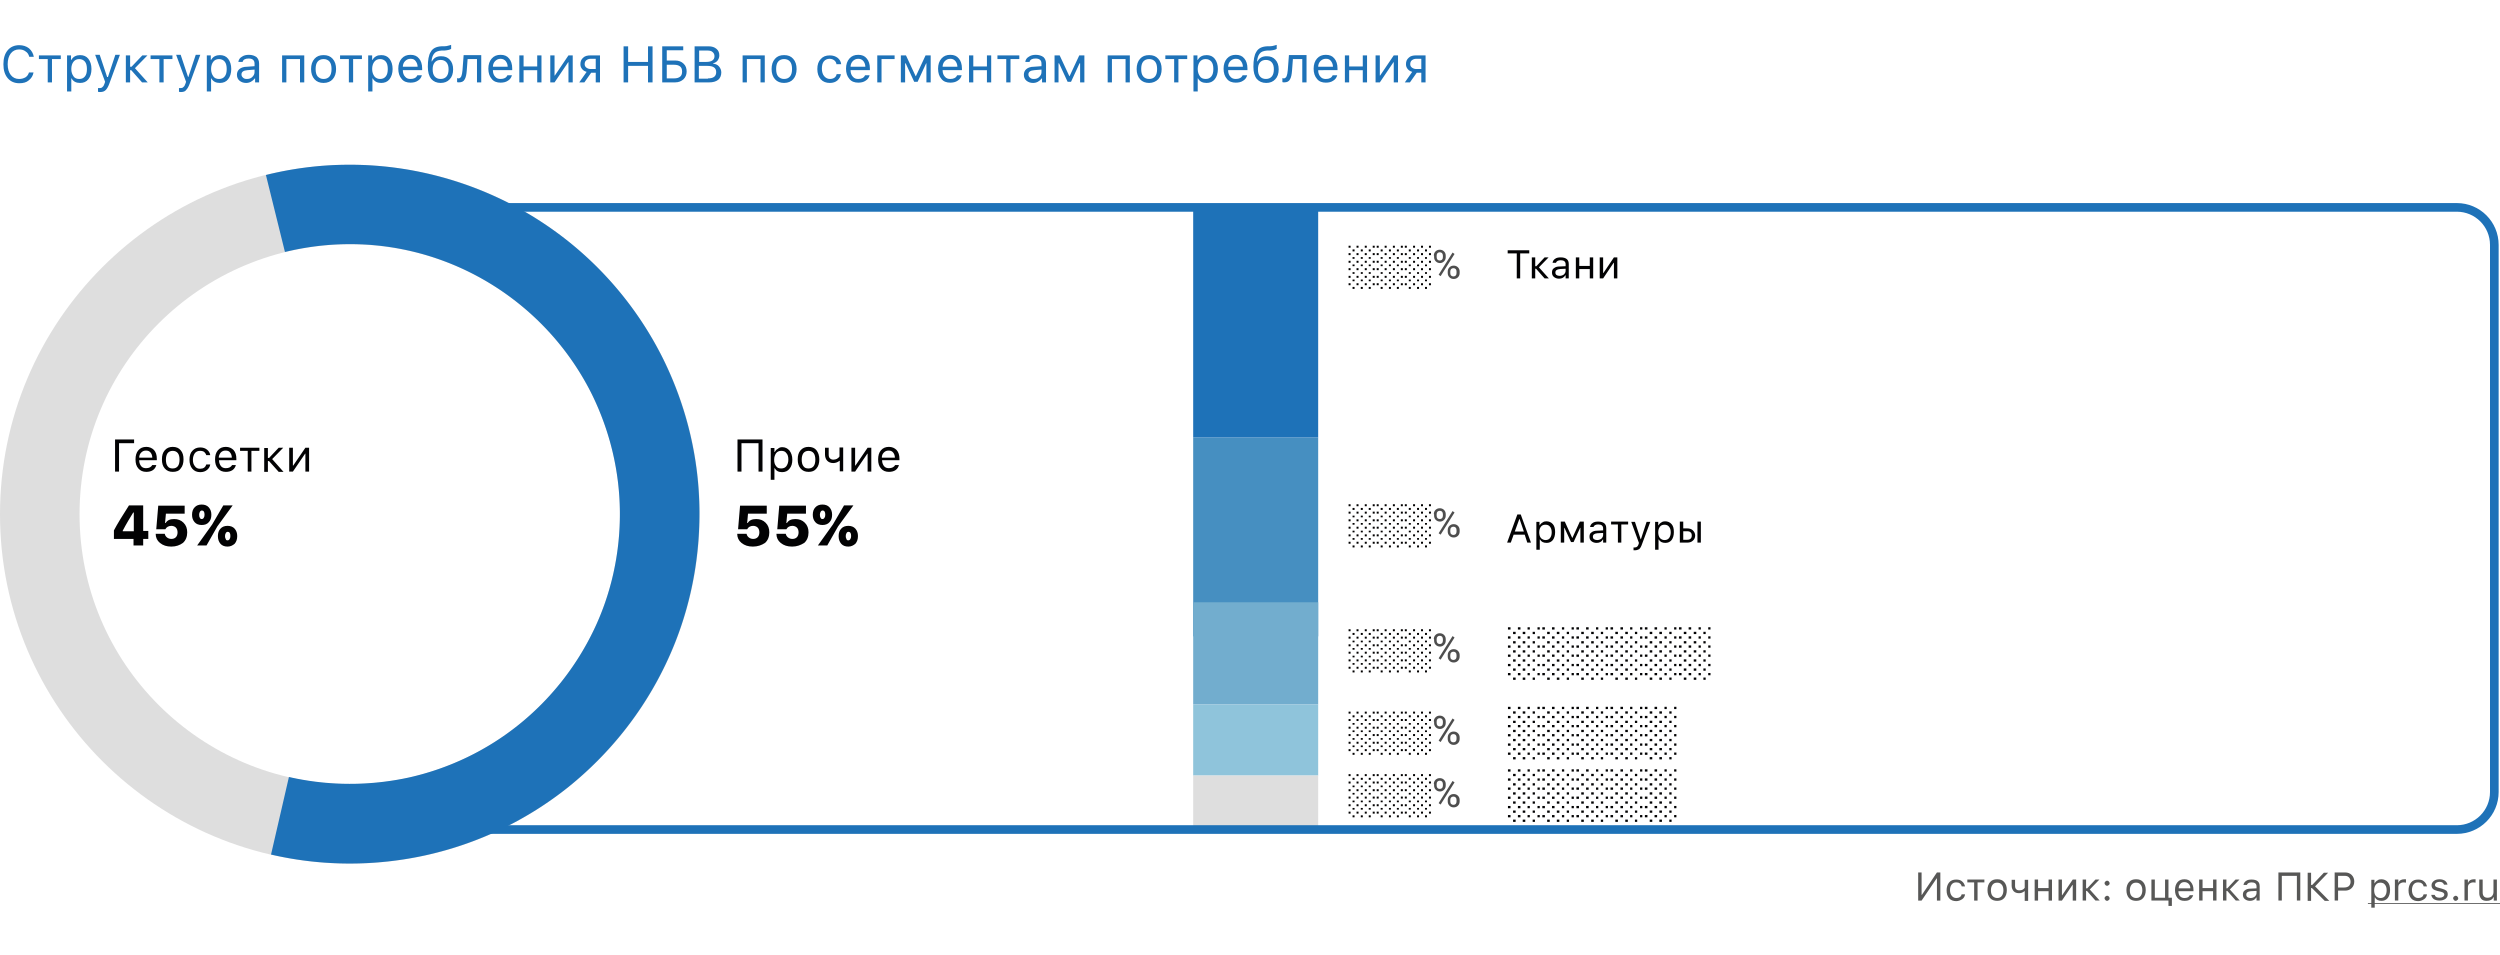 <svg xmlns="http://www.w3.org/2000/svg" id="Слой_1" x="0" y="0" version="1.1" viewBox="0 0 880 336" xml:space="preserve"><style>.st0{fill:#1e72b8}.st1{fill:#575756}.st2{fill:#020203}.st3{fill:#dedede}.st8{fill:#010000}.st9{fill:#4e4e4e}</style><path d="M6.8 29.3c-1.7 0-3.1-.6-4.1-1.8-1-1.2-1.5-2.8-1.5-4.9s.5-3.7 1.5-4.9c1-1.2 2.4-1.8 4.1-1.8 1.3 0 2.5.4 3.4 1.1.9.8 1.5 1.8 1.7 3h-1.6c-.2-.8-.6-1.5-1.3-1.9-.6-.5-1.4-.7-2.3-.7-1.2 0-2.2.5-2.9 1.4-.7.9-1.1 2.2-1.1 3.8 0 1.6.4 2.9 1.1 3.8.7.9 1.7 1.4 2.9 1.4.9 0 1.6-.2 2.3-.6.6-.4 1-1 1.2-1.7h1.6c-.2 1.2-.8 2.1-1.7 2.8-.8.7-1.9 1-3.3 1zm14.6-8.5h-3.1V29h-1.5v-8.2h-3.1v-1.3h7.7v1.3zm6.8-1.4c1.2 0 2.2.4 2.9 1.3.7.9 1.1 2.1 1.1 3.6s-.4 2.7-1.1 3.6c-.7.9-1.7 1.3-2.9 1.3-1.4 0-2.4-.5-3-1.6h-.1v4.6h-1.5V19.5H25v1.6h.1c.3-.5.7-1 1.3-1.3.6-.3 1.2-.4 1.8-.4zm-.3 8.4c.9 0 1.5-.3 2-.9.5-.6.7-1.5.7-2.6s-.2-2-.7-2.6c-.5-.6-1.2-.9-2-.9-.9 0-1.5.3-2 .9-.5.6-.8 1.5-.8 2.6s.3 1.9.8 2.6c.4.6 1.1.9 2 .9zm7.3 4.6c-.2 0-.5 0-.7-.1V31h.6c.4 0 .8-.1 1-.4.3-.2.5-.6.7-1.2l.2-.6-3.5-9.5h1.6l2.6 7.8h.3l2.6-7.8h1.6l-3.7 10.1c-.4 1.1-.8 1.8-1.3 2.3-.5.5-1.1.7-2 .7zm11.1-8.9l3.8-4h1.8L47.5 24l4.5 5h-2l-3.8-4.3h-.4V29h-1.5v-9.5h1.5v4h.5zm14.4-2.7h-3.1V29h-1.5v-8.2H53v-1.3h7.7v1.3zm3 11.6c-.2 0-.5 0-.7-.1V31h.6c.4 0 .8-.1 1-.4.3-.2.5-.6.7-1.2l.2-.6-3.5-9.5h1.6l2.6 7.8h.1l2.6-7.8h1.6l-3.7 10.1c-.4 1.1-.8 1.8-1.3 2.3-.3.5-1 .7-1.8.7zm13.7-13c1.2 0 2.2.4 2.9 1.3.7.9 1.1 2.1 1.1 3.6s-.4 2.7-1.1 3.6c-.7.9-1.7 1.3-2.9 1.3-1.4 0-2.4-.5-3-1.6h-.1v4.6h-1.5V19.5h1.4v1.6h.1c.3-.5.7-1 1.3-1.3.6-.3 1.2-.4 1.8-.4zm-.3 8.4c.9 0 1.5-.3 2-.9.5-.6.7-1.5.7-2.6s-.2-2-.7-2.6c-.5-.6-1.2-.9-2-.9-.9 0-1.5.3-2 .9-.5.6-.8 1.5-.8 2.6s.3 1.9.8 2.6c.4.6 1.1.9 2 .9zm9.8 0c.8 0 1.4-.2 1.9-.7.5-.5.8-1 .8-1.7v-.9l-2.5.2c-1.4.1-2.1.6-2.1 1.5 0 .5.2.8.5 1.1.4.4.8.5 1.4.5zm-.3 1.4c-.9 0-1.7-.3-2.3-.8-.6-.5-.9-1.2-.9-2.1 0-.8.3-1.5.9-2 .6-.5 1.5-.8 2.6-.8l2.7-.2v-.9c0-1.2-.7-1.8-2.1-1.8-1.2 0-1.9.4-2.1 1.2h-1.5c.1-.8.5-1.4 1.2-1.8.7-.5 1.5-.7 2.5-.7 1.1 0 2 .3 2.7.8.6.6.9 1.3.9 2.3V29h-1.4v-1.4h-.1c-.8 1-1.8 1.6-3.1 1.6zm18.9-8.4h-4.7V29h-1.5v-9.5h7.8V29h-1.5v-8.2zm8.4 7c.9 0 1.6-.3 2.1-.9.5-.6.7-1.5.7-2.6s-.2-2-.7-2.6c-.5-.6-1.2-.9-2.1-.9-.9 0-1.6.3-2.1.9-.5.6-.7 1.5-.7 2.6s.2 2 .7 2.6c.6.6 1.2.9 2.1.9zm0 1.4c-1.3 0-2.4-.4-3.2-1.3-.8-.9-1.2-2.1-1.2-3.6s.4-2.7 1.2-3.6c.8-.9 1.8-1.3 3.2-1.3 1.4 0 2.4.4 3.2 1.3.8.9 1.2 2.1 1.2 3.6s-.4 2.7-1.2 3.6c-.7.8-1.8 1.3-3.2 1.3zm13.5-8.4h-3.1V29h-1.5v-8.2h-3.1v-1.3h7.7v1.3zm6.8-1.4c1.2 0 2.2.4 2.9 1.3.7.9 1.1 2.1 1.1 3.6s-.4 2.7-1.1 3.6c-.7.9-1.7 1.3-2.9 1.3-1.4 0-2.4-.5-3-1.6h-.1v4.6h-1.5V19.5h1.4v1.6h.1c.3-.5.7-1 1.3-1.3.5-.3 1.1-.4 1.8-.4zm-.4 8.4c.9 0 1.5-.3 2-.9.5-.6.7-1.5.7-2.6s-.2-2-.7-2.6c-.5-.6-1.2-.9-2-.9-.9 0-1.5.3-2 .9-.5.6-.8 1.5-.8 2.6s.3 1.9.8 2.6c.5.6 1.2.9 2 .9zm10.7-7.1c-.8 0-1.4.3-1.9.8s-.8 1.2-.8 2h5.2c0-.8-.3-1.5-.7-2-.4-.6-1-.8-1.8-.8zm4 5.8c-.2.8-.7 1.5-1.4 1.9-.7.5-1.6.7-2.6.7-1.3 0-2.4-.4-3.1-1.3-.8-.9-1.2-2.1-1.2-3.6s.4-2.7 1.2-3.6c.8-.9 1.8-1.3 3.1-1.3s2.3.4 3 1.3c.7.8 1.1 2 1.1 3.5v.6h-6.8v.1c0 .9.3 1.7.8 2.2.5.6 1.1.8 1.9.8 1.2 0 2-.4 2.4-1.3h1.6zm6.6 1.3c.9 0 1.6-.3 2.1-.9.5-.6.7-1.5.7-2.5s-.2-1.8-.7-2.4c-.5-.6-1.2-.9-2.1-.9-.9 0-1.6.3-2.1.9-.5.6-.7 1.4-.7 2.4 0 1.1.2 1.9.7 2.5.5.6 1.2.9 2.1.9zm-3-6.3c.7-1.2 1.7-1.7 3.2-1.7 1.3 0 2.3.4 3 1.2.8.8 1.2 2 1.2 3.4 0 1.5-.4 2.7-1.2 3.5-.8.9-1.9 1.3-3.2 1.3-1.4 0-2.5-.5-3.3-1.4-.8-1-1.2-2.4-1.2-4.3 0-2.3.3-4.1 1-5.2.7-1.3 2-1.9 3.8-2h.9c.6 0 1.2-.1 1.8-.3.4-.1.6-.2.7-.2v1.4c-.4.3-1.2.5-2.4.6h-1c-1.2.1-2.1.4-2.6 1.1-.5.6-.8 1.5-.9 2.7h.2zm12.2 3.3c-.1 1.4-.3 2.4-.7 3.1-.4.8-1.1 1.1-2.1 1.1-.2 0-.4 0-.6-.1v-1.4c.1 0 .3.1.5.1.4 0 .8-.3 1-.8.2-.5.3-1.1.4-2.1l.4-5.3h6.2V29h-1.5v-8.2h-3.3l-.3 4zm11.9-4.1c-.8 0-1.4.3-1.9.8s-.8 1.2-.8 2h5.2c0-.8-.3-1.5-.7-2s-1.1-.8-1.8-.8zm4 5.8c-.2.8-.7 1.5-1.4 1.9-.7.5-1.6.7-2.6.7-1.3 0-2.4-.4-3.1-1.3-.8-.9-1.2-2.1-1.2-3.6s.4-2.7 1.2-3.6c.8-.9 1.8-1.3 3.1-1.3s2.3.4 3 1.3c.7.8 1.1 2 1.1 3.5v.6h-6.8v.1c0 .9.3 1.7.8 2.2.5.6 1.1.8 1.9.8 1.2 0 2-.4 2.4-1.3h1.6zm2.6-7h1.5v3.9h4.8v-3.9h1.5V29h-1.5v-4.3h-4.8V29h-1.5v-9.5zm10.9 9.5v-9.5h1.5v7.1h.1l4.8-7.1h1.5V29h-1.5v-7.1h-.1l-4.8 7.1h-1.5zm16-4.7v-3.6h-1.8c-.6 0-1.1.2-1.5.5-.4.3-.6.8-.6 1.4 0 .5.2.9.6 1.2.4.3.9.5 1.5.5h1.8zm0 1.3h-1.6l-2.4 3.4h-1.8l2.6-3.7c-.7-.2-1.2-.5-1.6-1-.4-.5-.6-1-.6-1.7 0-1 .3-1.7 1-2.3.6-.6 1.5-.8 2.6-.8h3.3V29h-1.5v-3.4zm18.4 3.4v-5.8h-7V29h-1.6V16.3h1.6v5.5h7v-5.5h1.6V29h-1.6zm13.6-3.8c0 1.1-.4 2-1.1 2.7-.8.7-1.7 1.1-2.9 1.1h-4.6V16.3h7.4v1.4h-5.8v3.6h3c1.2 0 2.2.4 2.9 1.1.8.7 1.1 1.7 1.1 2.8zm-4.4 2.4c.9 0 1.6-.2 2.1-.6.5-.4.7-1 .7-1.8s-.2-1.4-.7-1.8c-.5-.4-1.2-.6-2.1-.6h-2.6v4.8h2.6zm7.2 1.4V16.3h4.9c1.2 0 2.1.3 2.8.9.7.6 1 1.3 1 2.3 0 .7-.2 1.2-.6 1.8-.4.5-.9.8-1.6 1v.1c.9.1 1.6.4 2.1 1s.8 1.3.8 2.1c0 1.1-.4 2-1.1 2.6-.8.6-1.8.9-3.2.9h-5.1zm1.6-7.2h2.5c1.9 0 2.9-.7 2.9-2 0-.6-.2-1.1-.7-1.5-.4-.4-1.1-.5-1.8-.5h-2.9v4zm3.1 5.8c1.9 0 2.9-.7 2.9-2.2 0-1.5-1-2.2-3.1-2.2h-3v4.5h3.2zm18.4-6.8h-4.7V29h-1.5v-9.5h7.8V29h-1.5v-8.2zm8.4 7c.9 0 1.6-.3 2.1-.9.5-.6.7-1.5.7-2.6s-.2-2-.7-2.6c-.5-.6-1.2-.9-2.1-.9-.9 0-1.6.3-2.1.9-.5.6-.7 1.5-.7 2.6s.2 2 .7 2.6c.6.6 1.2.9 2.1.9zm0 1.4c-1.3 0-2.4-.4-3.2-1.3-.8-.9-1.2-2.1-1.2-3.6s.4-2.7 1.2-3.6c.8-.9 1.8-1.3 3.2-1.3 1.4 0 2.4.4 3.2 1.3.8.9 1.2 2.1 1.2 3.6s-.4 2.7-1.2 3.6c-.7.8-1.8 1.3-3.2 1.3zm18.4-6.8c-.1-.5-.4-.9-.8-1.2-.4-.3-1-.5-1.6-.5-.8 0-1.5.3-2 .9-.5.6-.7 1.5-.7 2.6s.3 2 .8 2.6c.5.6 1.2 1 2 1 1.3 0 2.2-.6 2.4-1.7h1.5c-.1.9-.6 1.6-1.2 2.2-.7.6-1.6.9-2.7.9-1.3 0-2.4-.4-3.2-1.3-.8-.9-1.2-2.1-1.2-3.6s.4-2.7 1.2-3.5c.8-.9 1.8-1.3 3.2-1.3 1.1 0 2 .3 2.8.9.7.6 1.1 1.3 1.2 2.2h-1.7zm7.7-1.7c-.8 0-1.4.3-1.9.8s-.8 1.2-.8 2h5.2c0-.8-.3-1.5-.7-2-.5-.6-1.1-.8-1.8-.8zm4 5.8c-.2.8-.7 1.5-1.4 1.9-.7.5-1.6.7-2.6.7-1.3 0-2.4-.4-3.1-1.3-.8-.9-1.2-2.1-1.2-3.6s.4-2.7 1.2-3.6c.8-.9 1.8-1.3 3.1-1.3s2.3.4 3 1.3c.7.8 1.1 2 1.1 3.5v.6h-6.8v.1c0 .9.3 1.7.8 2.2.5.6 1.1.8 1.9.8 1.2 0 2-.4 2.4-1.3h1.6zm4.2-5.7V29h-1.5v-9.5h6.1v1.3h-4.6zm6.8 8.2v-9.5h1.8l3.4 7.3h.1l3.4-7.3h1.8V29h-1.5v-6.7h-.1l-3 6.5h-1.2l-3-6.5h-.2V29h-1.5zm17.4-8.3c-.8 0-1.4.3-1.9.8s-.8 1.2-.8 2h5.2c0-.8-.3-1.5-.7-2-.5-.6-1.1-.8-1.8-.8zm4 5.8c-.2.8-.7 1.5-1.4 1.9-.7.5-1.6.7-2.6.7-1.3 0-2.4-.4-3.1-1.3-.8-.9-1.2-2.1-1.2-3.6s.4-2.7 1.2-3.6c.8-.9 1.8-1.3 3.1-1.3s2.3.4 3 1.3c.7.8 1.1 2 1.1 3.5v.6h-6.8v.1c0 .9.3 1.7.8 2.2.5.6 1.1.8 1.9.8 1.2 0 2-.4 2.4-1.3h1.6zm2.6-7h1.5v3.9h4.8v-3.9h1.5V29h-1.5v-4.3h-4.8V29h-1.5v-9.5zm17.7 1.3h-3.1V29h-1.5v-8.2h-3.1v-1.3h7.7v1.3zm5.1 7c.8 0 1.4-.2 1.9-.7.5-.5.8-1 .8-1.7v-.9l-2.5.2c-1.4.1-2.1.6-2.1 1.5 0 .5.2.8.5 1.1.4.4.8.5 1.4.5zm-.3 1.4c-.9 0-1.7-.3-2.3-.8-.6-.5-.9-1.2-.9-2.1 0-.8.3-1.5.9-2 .6-.5 1.5-.8 2.6-.8l2.7-.2v-.9c0-1.2-.7-1.8-2.1-1.8-1.2 0-1.9.4-2.1 1.2h-1.5c.1-.8.5-1.4 1.2-1.8.7-.5 1.5-.7 2.5-.7 1.1 0 2 .3 2.7.8.6.6.9 1.3.9 2.3V29h-1.4v-1.4h-.1c-.8 1-1.8 1.6-3.1 1.6zm7.6-.2v-9.5h1.8l3.4 7.3h.1l3.4-7.3h1.8V29h-1.5v-6.7h-.2l-3 6.5h-1.2l-3-6.5h-.2V29h-1.4zm24.9-8.2h-4.7V29h-1.5v-9.5h7.8V29h-1.5v-8.2zm8.4 7c.9 0 1.6-.3 2.1-.9.5-.6.7-1.5.7-2.6s-.2-2-.7-2.6c-.5-.6-1.2-.9-2.1-.9-.9 0-1.6.3-2.1.9-.5.6-.7 1.5-.7 2.6s.2 2 .7 2.6c.5.6 1.2.9 2.1.9zm0 1.4c-1.3 0-2.4-.4-3.2-1.3-.8-.9-1.2-2.1-1.2-3.6s.4-2.7 1.2-3.6c.8-.9 1.8-1.3 3.2-1.3 1.4 0 2.4.4 3.2 1.3.8.9 1.2 2.1 1.2 3.6s-.4 2.7-1.2 3.6c-.8.8-1.9 1.3-3.2 1.3zm13.4-8.4h-3.1V29h-1.5v-8.2h-3.1v-1.3h7.7v1.3zm6.8-1.4c1.2 0 2.2.4 2.9 1.3.7.9 1.1 2.1 1.1 3.6s-.4 2.7-1.1 3.6c-.7.9-1.7 1.3-2.9 1.3-1.4 0-2.4-.5-3-1.6h-.1v4.6h-1.5V19.5h1.4v1.6h.1c.3-.5.7-1 1.3-1.3.6-.3 1.2-.4 1.8-.4zm-.3 8.4c.9 0 1.5-.3 2-.9.5-.6.7-1.5.7-2.6s-.2-2-.7-2.6c-.5-.6-1.2-.9-2-.9-.9 0-1.5.3-2 .9-.5.6-.8 1.5-.8 2.6s.3 1.9.8 2.6c.4.6 1.1.9 2 .9zm10.6-7.1c-.8 0-1.4.3-1.9.8s-.8 1.2-.8 2h5.2c0-.8-.3-1.5-.7-2-.4-.6-1-.8-1.8-.8zm4 5.8c-.2.8-.7 1.5-1.4 1.9-.7.5-1.6.7-2.6.7-1.3 0-2.4-.4-3.1-1.3-.8-.9-1.2-2.1-1.2-3.6s.4-2.7 1.2-3.6c.8-.9 1.8-1.3 3.1-1.3s2.3.4 3 1.3c.7.8 1.1 2 1.1 3.5v.6h-6.8v.1c0 .9.3 1.7.8 2.2.5.6 1.1.8 1.9.8 1.2 0 2-.4 2.4-1.3h1.6zm6.6 1.3c.9 0 1.6-.3 2.1-.9.5-.6.7-1.5.7-2.5s-.2-1.8-.7-2.4c-.5-.6-1.2-.9-2.1-.9-.9 0-1.6.3-2.1.9-.5.6-.7 1.4-.7 2.4 0 1.1.2 1.9.7 2.5.5.6 1.2.9 2.1.9zm-2.9-6.3c.7-1.2 1.7-1.7 3.2-1.7 1.3 0 2.3.4 3 1.2.8.8 1.2 2 1.2 3.4 0 1.5-.4 2.7-1.2 3.5-.8.9-1.9 1.3-3.2 1.3-1.4 0-2.5-.5-3.3-1.4-.8-1-1.2-2.4-1.2-4.3 0-2.3.3-4.1 1-5.2.7-1.3 2-1.9 3.8-2h.9c.6 0 1.2-.1 1.8-.3.4-.1.6-.2.7-.2v1.4c-.4.3-1.2.5-2.4.6h-1c-1.2.1-2.1.4-2.6 1.1-.5.6-.8 1.5-.9 2.7h.2zm12.1 3.3c-.1 1.4-.3 2.4-.7 3.1-.4.8-1.1 1.1-2.1 1.1-.2 0-.4 0-.6-.1v-1.4c.1 0 .3.1.5.1.4 0 .8-.3 1-.8.2-.5.3-1.1.4-2.1l.4-5.3h6.2V29h-1.5v-8.2h-3.3l-.3 4zm11.9-4.1c-.8 0-1.4.3-1.9.8s-.8 1.2-.8 2h5.2c0-.8-.3-1.5-.7-2-.4-.6-1-.8-1.8-.8zm4 5.8c-.2.8-.7 1.5-1.4 1.9-.7.5-1.6.7-2.6.7-1.3 0-2.4-.4-3.1-1.3-.8-.9-1.2-2.1-1.2-3.6s.4-2.7 1.2-3.6c.8-.9 1.8-1.3 3.1-1.3s2.3.4 3 1.3c.7.8 1.1 2 1.1 3.5v.6H464v.1c0 .9.3 1.7.8 2.2.5.6 1.1.8 1.9.8 1.2 0 2-.4 2.4-1.3h1.6zm2.7-7h1.5v3.9h4.8v-3.9h1.5V29h-1.5v-4.3h-4.8V29h-1.5v-9.5zm10.8 9.5v-9.5h1.5v7.1h.1l4.8-7.1h1.5V29h-1.5v-7.1h-.1l-4.8 7.1h-1.5zm16.1-4.7v-3.6h-1.8c-.6 0-1.1.2-1.5.5-.4.3-.6.8-.6 1.4 0 .5.2.9.6 1.2.4.3.9.5 1.5.5h1.8zm0 1.3h-1.6l-2.4 3.4h-1.8l2.6-3.7c-.7-.2-1.2-.5-1.6-1-.4-.5-.6-1-.6-1.7 0-1 .3-1.7 1-2.3.6-.6 1.5-.8 2.6-.8h3.3V29h-1.5v-3.4z" class="st0"/><path d="M681.8 309.2h-.1l-5.3 7.8h-1.2v-9.9h1.2v7.9h.1l5.3-7.9h1.2v9.9h-1.2v-7.8zm8.7 2.7c-.1-.4-.3-.7-.6-.9-.3-.3-.8-.4-1.3-.4-.7 0-1.2.2-1.6.7-.4.5-.6 1.2-.6 2s.2 1.5.6 2c.4.5.9.8 1.6.8 1 0 1.7-.4 1.9-1.3h1.2c-.1.7-.4 1.3-1 1.7-.6.4-1.3.7-2.1.7-1 0-1.9-.3-2.5-1-.6-.7-.9-1.6-.9-2.8 0-1.1.3-2.1.9-2.8.6-.7 1.4-1 2.5-1 .9 0 1.6.2 2.1.7.5.4.8 1 1 1.7h-1.2zm8-1.3h-2.4v6.4h-1.2v-6.4h-2.4v-1h6v1zm4.5 5.5c.7 0 1.2-.2 1.6-.7.4-.5.6-1.2.6-2s-.2-1.6-.6-2c-.4-.5-.9-.7-1.6-.7-.7 0-1.2.2-1.6.7-.4.5-.6 1.2-.6 2s.2 1.6.6 2c.4.4.9.7 1.6.7zm0 1c-1 0-1.9-.3-2.5-1-.6-.7-.9-1.6-.9-2.8 0-1.2.3-2.1.9-2.8.6-.7 1.4-1 2.5-1s1.9.3 2.5 1c.6.7.9 1.6.9 2.8 0 1.2-.3 2.1-.9 2.8-.6.7-1.5 1-2.5 1zm9.7-.1v-3.3h-.1c-.6.5-1.2.7-1.9.7-.8 0-1.4-.2-1.9-.7-.4-.5-.7-1.1-.7-1.9v-2.1h1.2v2.1c0 .5.1.9.4 1.2.3.3.6.4 1.1.4.9 0 1.5-.3 1.9-.9v-2.8h1.2v7.4h-1.2zm3.5-7.4h1.2v3h3.7v-3h1.2v7.4h-1.2v-3.3h-3.7v3.3h-1.2v-7.4zm8.4 7.4v-7.4h1.2v5.5h.1l3.7-5.5h1.2v7.4h-1.2v-5.5h-.1l-3.7 5.5h-1.2zm10.1-4.3l2.9-3.1h1.4l-3.4 3.5 3.5 3.9h-1.5l-3-3.4h-.3v3.4h-1.2v-7.4h1.2v3.1h.4zm7 4.4c-.2 0-.5-.1-.6-.3-.2-.2-.3-.4-.3-.6 0-.2.1-.5.3-.6.2-.2.4-.3.6-.3.2 0 .5.1.6.3.2.2.3.4.3.6 0 .2-.1.5-.3.6-.2.2-.4.3-.6.3zm0-5.3c-.2 0-.5-.1-.6-.3-.2-.2-.3-.4-.3-.6 0-.2.1-.5.3-.6.2-.2.4-.3.6-.3.2 0 .5.1.6.3.2.2.3.4.3.6 0 .2-.1.5-.3.6-.2.2-.4.3-.6.3zm10.2 4.3c.7 0 1.2-.2 1.6-.7.4-.5.6-1.2.6-2s-.2-1.6-.6-2c-.4-.5-.9-.7-1.6-.7s-1.2.2-1.6.7c-.4.5-.6 1.2-.6 2s.2 1.6.6 2c.4.4.9.7 1.6.7zm0 1c-1 0-1.9-.3-2.5-1-.6-.7-.9-1.6-.9-2.8 0-1.2.3-2.1.9-2.8.6-.7 1.4-1 2.5-1s1.9.3 2.5 1c.6.7.9 1.6.9 2.8 0 1.2-.3 2.1-.9 2.8-.6.7-1.4 1-2.5 1zm11.4 1.8V317h-6v-7.4h1.2v6.4h3.6v-6.4h1.2v6.4h1.2v2.9h-1.2zm5.6-8.4c-.6 0-1.1.2-1.4.6-.4.4-.6.9-.6 1.6h4.1c0-.7-.2-1.2-.6-1.6-.4-.4-.9-.6-1.5-.6zm3.1 4.6c-.2.6-.5 1.1-1.1 1.5-.5.4-1.2.5-2 .5-1 0-1.8-.3-2.4-1-.6-.7-.9-1.6-.9-2.8 0-1.2.3-2.1.9-2.8.6-.7 1.4-1 2.4-1s1.8.3 2.3 1c.6.7.9 1.6.9 2.7v.5h-5.3v.1c0 .7.2 1.3.6 1.7.4.4.9.6 1.5.6 1 0 1.6-.3 1.9-1h1.2zm2.1-5.5h1.2v3h3.7v-3h1.2v7.4H779v-3.3h-3.7v3.3h-1.2v-7.4zm9.9 3.1l2.9-3.1h1.4l-3.4 3.5 3.5 3.9H787l-3-3.4h-.3v3.4h-1.2v-7.4h1.2v3.1h.3zm8.2 3.4c.6 0 1.1-.2 1.5-.5.4-.4.6-.8.6-1.3v-.7l-2 .1c-1.1.1-1.6.5-1.6 1.2 0 .4.1.7.4.9.3.2.7.3 1.1.3zm-.2 1c-.7 0-1.3-.2-1.8-.6-.5-.4-.7-.9-.7-1.6 0-.7.2-1.2.7-1.5.5-.4 1.1-.6 2-.6l2.1-.1v-.7c0-.9-.6-1.4-1.7-1.4-.9 0-1.5.3-1.7.9h-1.2c.1-.6.4-1.1.9-1.4.5-.4 1.2-.5 2-.5.9 0 1.6.2 2.1.6.5.4.7 1 .7 1.8v5h-1.1v-1.1h-.1c-.4.8-1.2 1.2-2.2 1.2zm16.5-.1v-8.7h-5.3v8.7H802v-9.9h7.7v9.9h-1.2zm5.4-5.5l4.1-4.3h1.5l-4.6 4.8 5 5.1h-1.6l-4.5-4.5h-.3v4.5h-1.2v-9.9h1.2v4.3h.4zm11.6-4.4c.9 0 1.7.3 2.3.9.6.6.9 1.4.9 2.3 0 .9-.3 1.7-.9 2.3-.6.6-1.4.9-2.3.9H823v3.5h-1.2v-9.9h3.7zm-2.5 5.3h2.2c.7 0 1.2-.2 1.6-.5.4-.4.6-.9.6-1.5 0-.7-.2-1.2-.6-1.6-.4-.4-.9-.5-1.6-.5H823v4.1zm15.2-2.9c.9 0 1.7.3 2.3 1 .6.7.8 1.6.8 2.8 0 1.2-.3 2.1-.8 2.8-.6.7-1.3 1-2.2 1-1.1 0-1.9-.4-2.3-1.2h-.1v3.6h-1.2v-9.8h1.1v1.2h.1c.2-.4.6-.8 1-1 .3-.3.8-.4 1.3-.4zm-.3 6.6c.7 0 1.2-.2 1.6-.7.4-.5.6-1.2.6-2 0-.9-.2-1.5-.6-2-.4-.5-.9-.7-1.6-.7-.7 0-1.2.2-1.6.7-.4.5-.6 1.2-.6 2s.2 1.5.6 2c.4.4.9.7 1.6.7zm5.2-6.5h1.1v1.1h.1c.1-.4.4-.7.7-.9.4-.2.8-.3 1.3-.3h.6v1.2c-.2 0-.4-.1-.8-.1-.6 0-1 .2-1.4.5-.4.3-.5.8-.5 1.3v4.6H843v-7.4zm10 2.3c-.1-.4-.3-.7-.6-.9-.3-.3-.8-.4-1.3-.4-.7 0-1.2.2-1.6.7-.4.5-.6 1.2-.6 2s.2 1.5.6 2c.4.5.9.8 1.6.8 1 0 1.7-.4 1.9-1.3h1.2c-.1.7-.4 1.3-1 1.7-.6.4-1.3.7-2.1.7-1 0-1.9-.3-2.5-1-.6-.7-.9-1.6-.9-2.8 0-1.1.3-2.1.9-2.8.6-.7 1.4-1 2.5-1 .9 0 1.6.2 2.1.7.5.4.8 1 1 1.7h-1.2zm2.8-.3c0-.6.3-1.1.8-1.5s1.2-.6 2-.6 1.4.2 1.9.5c.5.4.8.8.9 1.4h-1.2c-.1-.3-.3-.5-.5-.7-.3-.2-.6-.3-1.1-.3-.4 0-.8.1-1.1.3-.3.2-.5.5-.5.8 0 .5.4.8 1.3 1l1.1.3c.7.2 1.2.4 1.6.7.3.3.5.7.5 1.3 0 .7-.3 1.2-.8 1.6-.6.4-1.3.6-2.1.6s-1.5-.2-2-.5c-.5-.4-.8-.9-.9-1.5h1.2c.2.7.8 1 1.7 1 .5 0 .9-.1 1.2-.3.3-.2.5-.5.5-.8 0-.5-.4-.8-1.2-1l-1.3-.3c-.7-.2-1.2-.4-1.5-.7-.3-.3-.5-.7-.5-1.3zm8.5 5.5c-.2 0-.5-.1-.6-.3-.2-.2-.3-.4-.3-.6 0-.2.1-.5.3-.6.2-.2.4-.3.6-.3.2 0 .5.1.6.3.2.2.3.4.3.6 0 .2-.1.5-.3.6-.2.2-.4.3-.6.3zm3.2-7.5h1.1v1.1h.1c.1-.4.4-.7.7-.9.4-.2.8-.3 1.3-.3h.6v1.2c-.2 0-.4-.1-.8-.1-.6 0-1 .2-1.4.5-.4.3-.5.8-.5 1.3v4.6h-1.2v-7.4zm11.3 7.4h-1.1v-1.2h-.1c-.4.9-1.2 1.3-2.4 1.3-.8 0-1.5-.2-1.9-.7-.4-.5-.7-1.1-.7-2v-4.8h1.2v4.5c0 1.3.6 1.9 1.7 1.9.7 0 1.2-.2 1.5-.5.4-.4.6-.9.6-1.5v-4.4h1.2v7.4z" class="st1"/><path d="M833.5 317.9H880v.3h-46.5v-.3z" class="st1"/><path d="M40.5 166v-11.3h6.7v1.3h-5.3v10h-1.4zm10.9-7.4c-.7 0-1.2.2-1.7.7s-.7 1.1-.7 1.8h4.6c0-.7-.2-1.3-.6-1.8-.4-.5-.9-.7-1.6-.7zm3.6 5.2c-.2.7-.6 1.3-1.2 1.7-.6.4-1.4.6-2.3.6-1.2 0-2.1-.4-2.8-1.2-.7-.8-1-1.8-1-3.2 0-1.3.3-2.4 1-3.2.7-.8 1.6-1.2 2.8-1.2 1.1 0 2 .4 2.7 1.1.7.8 1 1.8 1 3.1v.5H49v.1c0 .8.3 1.5.7 2 .4.5 1 .7 1.7.7 1.1 0 1.8-.4 2.2-1.1H55zm5.8 1.1c.8 0 1.4-.3 1.8-.8.4-.5.6-1.3.6-2.3s-.2-1.8-.6-2.3c-.4-.5-1-.8-1.8-.8s-1.4.3-1.8.8c-.4.6-.6 1.3-.6 2.3s.2 1.8.6 2.3c.4.6 1 .8 1.8.8zm0 1.2c-1.2 0-2.1-.4-2.8-1.2-.7-.8-1-1.8-1-3.2 0-1.4.3-2.4 1-3.2.7-.8 1.6-1.2 2.8-1.2 1.2 0 2.2.4 2.8 1.2.7.8 1 1.8 1 3.2 0 1.3-.3 2.4-1 3.2-.6.9-1.6 1.2-2.8 1.2zm11.8-5.9c-.1-.4-.4-.8-.7-1.1-.4-.3-.9-.4-1.5-.4-.8 0-1.4.3-1.8.8-.4.6-.7 1.3-.7 2.3 0 1 .2 1.7.7 2.3.4.6 1 .9 1.8.9 1.2 0 1.9-.5 2.2-1.5H74c-.1.8-.5 1.4-1.1 1.9-.6.5-1.4.8-2.4.8-1.2 0-2.1-.4-2.8-1.2-.7-.8-1-1.9-1-3.2 0-1.3.3-2.4 1-3.1.7-.8 1.6-1.2 2.8-1.2 1 0 1.8.3 2.4.8.6.5 1 1.1 1.1 1.9h-1.4zm6.8-1.6c-.7 0-1.2.2-1.7.7-.4.5-.7 1.1-.7 1.8h4.6c0-.7-.2-1.3-.6-1.8-.3-.5-.9-.7-1.6-.7zm3.6 5.2c-.2.7-.6 1.3-1.2 1.7-.6.4-1.4.6-2.3.6-1.2 0-2.1-.4-2.8-1.2-.7-.8-1-1.8-1-3.2 0-1.3.3-2.4 1-3.2.7-.8 1.6-1.2 2.8-1.2 1.1 0 2 .4 2.7 1.1.7.8 1 1.8 1 3.1v.5h-6.1v.1c0 .8.3 1.5.7 2 .4.5 1 .7 1.7.7 1.1 0 1.8-.4 2.2-1.1H83zm8.2-5.1h-2.7v7.3h-1.3v-7.3h-2.7v-1.1h6.8v1.1zm3.6 2.4l3.3-3.5h1.6l-3.9 4 4 4.5h-1.7l-3.4-3.8h-.4v3.8H93v-8.4h1.3v3.5h.5zm7 4.9v-8.4h1.3v6.3h.1l4.3-6.3h1.3v8.4h-1.3v-6.3h-.1l-4.3 6.3h-1.3zM47 189.7h-6.9v-3c1.2-2.3 3-5.2 5.3-8.8h5v9h1.8v2.8h-1.8v2.3H47v-2.3zm-3.8-2.7h3.9v-6.6h-.2c-1.1 1.8-2.4 3.9-3.7 6.4v.2zm17.1 5.4c-1.6 0-2.9-.4-4-1.3-1-.8-1.5-1.9-1.5-3.2H58c.1.5.3.9.8 1.3.4.3.9.5 1.5.5.7 0 1.2-.2 1.6-.6.4-.4.6-1 .6-1.7s-.2-1.3-.6-1.7c-.4-.4-1-.6-1.6-.6-.9 0-1.7.4-2.1 1.2H55l.7-8.3H65v2.8h-6.6l-.3 3.3h.2c.6-1 1.6-1.4 3-1.4 1.3 0 2.4.4 3.3 1.3.9.9 1.3 2 1.3 3.4 0 1.5-.5 2.8-1.5 3.7-1.1.8-2.4 1.3-4.1 1.3zm19.8-2.2c.3 0 .5-.1.7-.4.2-.3.3-.6.3-1.1 0-1-.3-1.5-.9-1.5-.3 0-.5.1-.7.4-.2.3-.3.7-.3 1.1 0 .5.1.8.3 1.1 0 .3.3.4.6.4zm0 2.2c-1 0-1.9-.3-2.5-1-.6-.7-.9-1.6-.9-2.7s.3-2 .9-2.6c.6-.7 1.5-1 2.5-1s1.9.3 2.5 1c.6.7.9 1.5.9 2.6s-.3 2-.9 2.7c-.7.6-1.5 1-2.5 1zm-9.1-7.6c-1 0-1.9-.3-2.5-1-.6-.7-.9-1.5-.9-2.6s.3-2 .9-2.6c.6-.7 1.5-1 2.5-1s1.9.3 2.5 1c.6.7.9 1.5.9 2.6s-.3 2-.9 2.6c-.6.7-1.4 1-2.5 1zm-1.6 7.2l5.3-7.4 3.9-6.7h3.3l-5.4 7.4-3.8 6.7h-3.3zm1.6-9.3c.3 0 .5-.1.7-.4.2-.3.3-.6.3-1.1 0-1-.3-1.5-.9-1.5-.3 0-.5.1-.7.4-.2.3-.3.7-.3 1.1 0 .5.1.9.3 1.1.1.3.3.4.6.4zM267 166v-10h-6v10h-1.4v-11.3h8.8V166H267zm8.3-8.6c1.1 0 1.9.4 2.6 1.2.6.8 1 1.8 1 3.2 0 1.3-.3 2.4-1 3.2-.6.8-1.5 1.2-2.6 1.2-1.3 0-2.1-.5-2.6-1.4h-.1v4.1h-1.3v-11.2h1.3v1.4h.1c.3-.5.6-.9 1.1-1.1.4-.4.9-.6 1.5-.6zm-.3 7.5c.8 0 1.4-.3 1.8-.8.4-.6.7-1.3.7-2.3 0-1-.2-1.8-.7-2.3-.4-.6-1-.8-1.8-.8s-1.4.3-1.8.8c-.4.6-.7 1.3-.7 2.3 0 1 .2 1.7.7 2.3.4.6 1 .8 1.8.8zm9.6 0c.8 0 1.4-.3 1.8-.8.4-.5.6-1.3.6-2.3s-.2-1.8-.6-2.3c-.4-.5-1-.8-1.8-.8s-1.4.3-1.8.8c-.4.6-.6 1.3-.6 2.3s.2 1.8.6 2.3c.4.6 1 .8 1.8.8zm0 1.2c-1.2 0-2.1-.4-2.8-1.2-.7-.8-1-1.8-1-3.2 0-1.4.3-2.4 1-3.2.7-.8 1.6-1.2 2.8-1.2s2.2.4 2.8 1.2 1 1.8 1 3.2c0 1.3-.3 2.4-1 3.2-.7.9-1.6 1.2-2.8 1.2zm11-.1v-3.8h-.1c-.6.5-1.4.8-2.2.8-.9 0-1.6-.3-2.1-.8s-.8-1.3-.8-2.2v-2.4h1.3v2.4c0 .6.1 1 .4 1.3.3.3.7.5 1.2.5 1 0 1.7-.4 2.2-1.1v-3.2h1.3v8.4h-1.2zm4.1 0v-8.4h1.3v6.3h.1l4.3-6.3h1.3v8.4h-1.3v-6.3h-.1L301 166h-1.3zm13.1-7.4c-.7 0-1.2.2-1.7.7s-.7 1.1-.7 1.8h4.6c0-.7-.2-1.3-.6-1.8-.4-.5-.9-.7-1.6-.7zm3.6 5.2c-.2.7-.6 1.3-1.2 1.7-.6.4-1.4.6-2.3.6-1.2 0-2.1-.4-2.8-1.2-.7-.8-1-1.8-1-3.2 0-1.3.3-2.4 1-3.2.7-.8 1.6-1.2 2.8-1.2 1.1 0 2 .4 2.7 1.1.7.8 1 1.8 1 3.1v.5h-6.1v.1c0 .8.3 1.5.7 2 .4.5 1 .7 1.7.7 1.1 0 1.8-.4 2.2-1.1h1.3zM265 192.4c-1.6 0-2.9-.4-4-1.3-1-.8-1.5-1.9-1.5-3.2h3.3c.1.5.3.9.8 1.3.4.3.9.5 1.5.5.7 0 1.2-.2 1.6-.6.4-.4.6-1 .6-1.7s-.2-1.3-.6-1.7c-.4-.4-1-.6-1.6-.6-.9 0-1.7.4-2.1 1.2h-3.2l.7-8.3h9.4v2.8h-6.6l-.3 3.3h.2c.6-1 1.6-1.4 3-1.4 1.3 0 2.4.4 3.3 1.3.9.9 1.3 2 1.3 3.4 0 1.5-.5 2.8-1.5 3.7-1.2.8-2.6 1.3-4.3 1.3zm13.8 0c-1.6 0-2.9-.4-4-1.3-1-.8-1.5-1.9-1.5-3.2h3.3c.1.5.3.9.8 1.3.4.3.9.5 1.5.5.7 0 1.2-.2 1.6-.6.4-.4.6-1 .6-1.7s-.2-1.3-.6-1.7c-.4-.4-1-.6-1.6-.6-.9 0-1.7.4-2.1 1.2h-3.2l.7-8.3h9.4v2.8h-6.6l-.3 3.3h.2c.6-1 1.6-1.4 3-1.4 1.3 0 2.4.4 3.3 1.3.9.9 1.3 2 1.3 3.4 0 1.5-.5 2.8-1.5 3.7-1.3.8-2.6 1.3-4.3 1.3zm19.8-2.2c.3 0 .5-.1.7-.4.2-.3.3-.6.3-1.1 0-1-.3-1.5-.9-1.5-.3 0-.5.1-.7.4-.2.3-.3.7-.3 1.1 0 .5.1.8.3 1.1 0 .3.3.4.6.4zm0 2.2c-1 0-1.9-.3-2.5-1-.6-.7-.9-1.6-.9-2.7s.3-2 .9-2.6c.6-.7 1.5-1 2.5-1s1.9.3 2.5 1c.6.7.9 1.5.9 2.6s-.3 2-.9 2.7c-.7.6-1.5 1-2.5 1zm-9.1-7.6c-1 0-1.9-.3-2.5-1-.6-.7-.9-1.5-.9-2.6s.3-2 .9-2.6c.6-.7 1.5-1 2.5-1s1.9.3 2.5 1c.6.7.9 1.5.9 2.6s-.3 2-.9 2.6c-.6.7-1.5 1-2.5 1zm-1.6 7.2l5.3-7.4 3.9-6.7h3.3l-5.4 7.4-3.8 6.7h-3.3zm1.6-9.3c.3 0 .5-.1.7-.4.2-.3.3-.6.3-1.1 0-1-.3-1.5-.9-1.5-.3 0-.5.1-.7.4-.2.3-.3.7-.3 1.1 0 .5.1.9.3 1.1.1.3.3.4.6.4zM533.9 98v-8.8h-3.2v-1.1h7.6v1.1h-3.2V98h-1.2zm6.9-4.3l2.9-3.1h1.4l-3.4 3.5 3.5 3.9h-1.5l-3-3.4h-.3V98h-1.2v-7.4h1.2v3.1h.4zm8.2 3.4c.6 0 1.1-.2 1.5-.5.4-.4.6-.8.6-1.3v-.7l-2 .1c-1.1.1-1.6.5-1.6 1.2 0 .4.1.7.4.9.3.2.6.3 1.1.3zm-.2 1c-.7 0-1.3-.2-1.8-.6-.5-.4-.7-.9-.7-1.6 0-.7.2-1.2.7-1.5.5-.4 1.1-.6 2-.6l2.1-.1V93c0-.9-.6-1.4-1.7-1.4-.9 0-1.5.3-1.7.9h-1.2c.1-.6.4-1.1.9-1.4.5-.4 1.2-.5 2-.5.9 0 1.6.2 2.1.6.5.4.7 1 .7 1.8v5h-1.1v-1.1h-.1c-.5.8-1.2 1.2-2.2 1.2zm5.9-7.5h1.2v3h3.7v-3h1.2V98h-1.2v-3.3h-3.7V98h-1.2v-7.4zm8.4 7.4v-7.4h1.2v5.5h.1l3.7-5.5h1.2V98h-1.2v-5.5h-.1l-3.7 5.5h-1.2zM536.7 188.2h-3.9l-1 2.8h-1.3l3.6-9.9h1.2l3.6 9.9h-1.3l-.9-2.8zm-3.5-1.1h3.2l-1.5-4.4h-.1l-1.6 4.4zm11.1-3.6c.9 0 1.7.3 2.3 1 .6.7.8 1.6.8 2.8 0 1.2-.3 2.1-.8 2.8-.6.7-1.3 1-2.2 1-1.1 0-1.9-.4-2.3-1.2h-.1v3.6h-1.2v-9.8h1.1v1.2h.1c.2-.4.6-.8 1-1 .4-.3.8-.4 1.3-.4zm-.3 6.6c.7 0 1.2-.2 1.6-.7.4-.5.6-1.2.6-2 0-.9-.2-1.5-.6-2-.4-.5-.9-.7-1.6-.7-.7 0-1.2.2-1.6.7-.4.5-.6 1.2-.6 2s.2 1.5.6 2c.4.4 1 .7 1.6.7zm5.4.9v-7.4h1.4l2.6 5.7h.1l2.6-5.7h1.4v7.4h-1.2v-5.2h-.1l-2.3 5h-.9l-2.3-5h-.1v5.2h-1.2zm12.8-.9c.6 0 1.1-.2 1.5-.5.4-.4.6-.8.6-1.3v-.7l-2 .1c-1.1.1-1.6.5-1.6 1.2 0 .4.1.7.4.9.3.2.7.3 1.1.3zm-.2 1c-.7 0-1.3-.2-1.8-.6-.5-.4-.7-.9-.7-1.6 0-.7.2-1.2.7-1.5.5-.4 1.1-.6 2-.6l2.1-.1v-.7c0-.9-.6-1.4-1.7-1.4-.9 0-1.5.3-1.7.9h-1.2c.1-.6.4-1.1.9-1.4.5-.4 1.2-.5 2-.5.9 0 1.6.2 2.1.6.5.4.7 1 .7 1.8v5h-1.1v-1.1h-.1c-.4.8-1.2 1.2-2.2 1.2zm11.1-6.5h-2.4v6.4h-1.2v-6.4h-2.4v-1h6v1zm2.4 9.1h-.5v-1h.5c.3 0 .6-.1.8-.3.2-.2.4-.5.5-.9l.1-.4-2.7-7.4h1.3l2 6.1h.1l2-6.1h1.3l-2.9 7.8c-.3.9-.6 1.4-1 1.8-.4.2-.9.4-1.5.4zm10.6-10.2c.9 0 1.7.3 2.3 1 .6.7.8 1.6.8 2.8 0 1.2-.3 2.1-.8 2.8-.6.7-1.3 1-2.2 1-1.1 0-1.9-.4-2.3-1.2h-.1v3.6h-1.2v-9.8h1.1v1.2h.1c.2-.4.6-.8 1-1 .4-.3.8-.4 1.3-.4zm-.2 6.6c.7 0 1.2-.2 1.6-.7.4-.5.6-1.2.6-2 0-.9-.2-1.5-.6-2-.4-.5-.9-.7-1.6-.7-.7 0-1.2.2-1.6.7-.4.5-.6 1.2-.6 2s.2 1.5.6 2c.4.4.9.7 1.6.7zm11.6-6.5h1.2v7.4h-1.2v-7.4zm-5 3.4v3h1.4c.5 0 .9-.1 1.2-.4.3-.3.4-.6.4-1.1 0-.5-.1-.8-.4-1.1-.3-.3-.7-.4-1.2-.4h-1.4zm-1.2-3.4h1.2v2.4h1.4c.8 0 1.5.2 2 .7.5.5.8 1.1.8 1.8s-.3 1.4-.8 1.8c-.5.5-1.2.7-2 .7h-2.6v-7.4z" class="st2"/><path d="M246.3 181c0 67.9-55.1 123-123.1 123C55.1 304 0 248.9 0 181S55.1 58 123.1 58s123.2 55.1 123.2 123zM28 181c0 52.5 42.6 95 95.1 95 52.5 0 95.1-42.5 95.1-95s-42.6-95-95.1-95C70.6 86 28 128.5 28 181z" class="st3"/><path d="M93.6 61.6c18.1-4.5 36.9-4.8 55.1-.9 18.2 3.9 35.3 11.8 50 23.2 14.7 11.4 26.6 26 34.8 42.6 8.2 16.7 12.6 35 12.7 53.6.1 18.6-3.9 37-11.9 53.7-8 16.8-19.7 31.5-34.2 43.2a123.02 123.02 0 0 1-49.6 23.9c-18.1 4.1-37 4.1-55.1-.1l6.3-27.3c14 3.2 28.6 3.2 42.6.1 14-3.2 27.1-9.5 38.3-18.5 11.2-9 20.2-20.4 26.4-33.3s9.3-27.2 9.2-41.5c-.1-14.4-3.5-28.5-9.8-41.4-6.4-12.9-15.6-24.1-26.9-32.9-11.3-8.8-24.5-15-38.6-18-14.1-3-28.6-2.7-42.6.7l-6.7-27.1z" class="st0"/><path fill="#468fc1" d="M420 154h44v70h-44z"/><path fill="#72adce" d="M420 212h44v36h-44z"/><path fill="#8fc4db" d="M420 248h44v25h-44z"/><path d="M420 73h44v81h-44z" class="st0"/><path d="M420 273h44v20h-44z" class="st3"/><path fill="none" stroke="#1e72b8" stroke-width="3.042" d="M169.2 73h695.6c7.3 0 13.2 5.9 13.2 13.2v192.6c0 7.3-5.9 13.2-13.2 13.2H158"/><path d="M474.7 89.1h.7v.7h-.7v-.7zm2.8 0h.7v.7h-.7v-.7zm2.9 0h.7v.7h-.7v-.7zm-4.3 1.4h.7v.6h-.7v-.6zm2.9 0h.7v.6h-.7v-.6zm2.8 0h.7v.6h-.7v-.6zm-1.4 1.3h.7v.7h-.7v-.7zm-2.9 0h.7v.7h-.7v-.7zm-2.8 0h.7v.7h-.7v-.7zm7.1 1.3h.7v.6h-.7v-.6zm-2.8 0h.7v.6h-.7v-.6zm-2.9 0h.7v.6h-.7v-.6zm-1.4 1.3h.7v.7h-.7v-.7zm2.8 0h.7v.7h-.7v-.7zm2.9 0h.7v.7h-.7v-.7zm1.4 1.4h.7v.6h-.7v-.6zm-2.8 0h.7v.6h-.7v-.6zm-2.9 0h.7v.6h-.7v-.6zm-1.4 1.3h.7v.7h-.7v-.7zm2.8 0h.7v.7h-.7v-.7zm2.9 0h.7v.7h-.7v-.7zm-4.3 1.3h.7v.6h-.7v-.6zm2.9 0h.7v.6h-.7v-.6zm2.8 0h.7v.6h-.7v-.6zm-1.4 1.3h.7v.7h-.7v-.7zm-2.9 0h.7v.7h-.7v-.7zm-2.8 0h.7v.7h-.7v-.7zm1.4 1.3h.7v.7h-.7v-.7zm2.9 0h.7v.7h-.7v-.7zm2.8 0h.7v.7h-.7v-.7zm-5.7-13.2h.7v.7h-.7v-.7zm2.9 0h.7v.7h-.7v-.7zm2.8 0h.7v.7h-.7v-.7zm-7.1-1.3h.7v.7h-.7v-.7zm2.8 0h.7v.7h-.7v-.7zm2.9 0h.7v.7h-.7v-.7zm2.8 2.6h.7v.7h-.7v-.7zm0 2.7h.7v.7h-.7v-.7zm0 2.6h.7v.7h-.7v-.7zm0 2.7h.7v.7h-.7v-.7zm0 2.6h.7v.7h-.7v-.7zm0-13.2h.7v.7h-.7v-.7zm1.4 2.6h.7v.7h-.7v-.7zm2.8 0h.7v.7h-.7v-.7zm2.9 0h.7v.7h-.7v-.7zm-4.3 1.4h.7v.6h-.7v-.6zm2.9 0h.7v.6h-.7v-.6zm2.8 0h.7v.6h-.7v-.6zm-1.4 1.3h.7v.7h-.7v-.7zm-2.9 0h.7v.7h-.7v-.7zm-2.8 0h.7v.7h-.7v-.7zm7.1 1.3h.7v.6h-.7v-.6zm-2.8 0h.7v.6h-.7v-.6zm-2.9 0h.7v.6h-.7v-.6zm-1.4 1.3h.7v.7h-.7v-.7zm2.8 0h.7v.7h-.7v-.7zm2.9 0h.7v.7h-.7v-.7zm1.4 1.4h.7v.6h-.7v-.6zm-2.8 0h.7v.6h-.7v-.6zm-2.9 0h.7v.6h-.7v-.6zm-1.4 1.3h.7v.7h-.7v-.7zm2.8 0h.7v.7h-.7v-.7zm2.9 0h.7v.7h-.7v-.7zm-4.3 1.3h.7v.6h-.7v-.6zm2.9 0h.7v.6h-.7v-.6zm2.8 0h.7v.6h-.7v-.6zm-1.4 1.3h.7v.7h-.7v-.7zm-2.9 0h.7v.7h-.7v-.7zm-2.8 0h.7v.7h-.7v-.7zm1.4 1.3h.7v.7h-.7v-.7zm2.9 0h.7v.7h-.7v-.7zm2.8 0h.7v.7h-.7v-.7zM486 87.8h.7v.7h-.7v-.7zm2.9 0h.7v.7h-.7v-.7zm2.8 0h.7v.7h-.7v-.7zm-7.1-1.3h.7v.7h-.7v-.7zm2.8 0h.7v.7h-.7v-.7zm2.9 0h.7v.7h-.7v-.7zm2.8 2.6h.7v.7h-.7v-.7zm0 2.7h.7v.7h-.7v-.7zm0 2.6h.7v.7h-.7v-.7zm0 2.7h.7v.7h-.7v-.7zm0 2.6h.7v.7h-.7v-.7zm0-13.2h.7v.7h-.7v-.7zm1.4 2.6h.7v.7h-.7v-.7zm2.9 0h.7v.7h-.7v-.7zm2.8 0h.7v.7h-.7v-.7zm-4.3 1.4h.7v.6h-.7v-.6zm2.9 0h.7v.6h-.7v-.6zm2.8 0h.7v.6h-.7v-.6zm-1.4 1.3h.7v.7h-.7v-.7zm-2.8 0h.7v.7h-.7v-.7zm-2.9 0h.7v.7h-.7v-.7zm7.1 1.3h.7v.6h-.7v-.6zm-2.8 0h.7v.6h-.7v-.6zm-2.9 0h.7v.6h-.7v-.6zm-1.4 1.3h.7v.7h-.7v-.7zm2.9 0h.7v.7h-.7v-.7zm2.8 0h.7v.7h-.7v-.7zm1.4 1.4h.7v.6h-.7v-.6zm-2.8 0h.7v.6h-.7v-.6zm-2.9 0h.7v.6h-.7v-.6zm-1.4 1.3h.7v.7h-.7v-.7zm2.9 0h.7v.7h-.7v-.7zm2.8 0h.7v.7h-.7v-.7zm-4.3 1.3h.7v.6h-.7v-.6zm2.9 0h.7v.6h-.7v-.6zm2.8 0h.7v.6h-.7v-.6zm-1.4 1.3h.7v.7h-.7v-.7zm-2.8 0h.7v.7h-.7v-.7zm-2.9 0h.7v.7h-.7v-.7zm1.4 1.3h.7v.7h-.7v-.7zm2.9 0h.7v.7h-.7v-.7zm2.8 0h.7v.7h-.7v-.7zm-5.7-13.2h.7v.7h-.7v-.7zm2.9 0h.7v.7h-.7v-.7zm2.8 0h.7v.7h-.7v-.7zm-7.1-1.3h.7v.7h-.7v-.7zm2.9 0h.7v.7h-.7v-.7zm2.8 0h.7v.7h-.7v-.7zm2.8 2.6h.7v.7h-.7v-.7zm0 2.7h.7v.7h-.7v-.7zm0 2.6h.7v.7h-.7v-.7zm0 2.7h.7v.7h-.7v-.7zm0 2.6h.7v.7h-.7v-.7zm0-13.2h.7v.7h-.7v-.7zM474.7 180.1h.7v.7h-.7v-.7zm2.8 0h.7v.7h-.7v-.7zm2.9 0h.7v.7h-.7v-.7zm-4.3 1.4h.7v.6h-.7v-.6zm2.9 0h.7v.6h-.7v-.6zm2.8 0h.7v.6h-.7v-.6zm-1.4 1.3h.7v.7h-.7v-.7zm-2.9 0h.7v.7h-.7v-.7zm-2.8 0h.7v.7h-.7v-.7zm7.1 1.3h.7v.6h-.7v-.6zm-2.8 0h.7v.6h-.7v-.6zm-2.9 0h.7v.6h-.7v-.6zm-1.4 1.3h.7v.7h-.7v-.7zm2.8 0h.7v.7h-.7v-.7zm2.9 0h.7v.7h-.7v-.7zm1.4 1.4h.7v.6h-.7v-.6zm-2.8 0h.7v.6h-.7v-.6zm-2.9 0h.7v.6h-.7v-.6zm-1.4 1.3h.7v.7h-.7v-.7zm2.8 0h.7v.7h-.7v-.7zm2.9 0h.7v.7h-.7v-.7zm-4.3 1.3h.7v.6h-.7v-.6zm2.9 0h.7v.6h-.7v-.6zm2.8 0h.7v.6h-.7v-.6zm-1.4 1.3h.7v.7h-.7v-.7zm-2.9 0h.7v.7h-.7v-.7zm-2.8 0h.7v.7h-.7v-.7zm1.4 1.3h.7v.7h-.7v-.7zm2.9 0h.7v.7h-.7v-.7zm2.8 0h.7v.7h-.7v-.7zm-5.7-13.2h.7v.7h-.7v-.7zm2.9 0h.7v.7h-.7v-.7zm2.8 0h.7v.7h-.7v-.7zm-7.1-1.3h.7v.7h-.7v-.7zm2.8 0h.7v.7h-.7v-.7zm2.9 0h.7v.7h-.7v-.7zm2.8 2.6h.7v.7h-.7v-.7zm0 2.7h.7v.7h-.7v-.7zm0 2.6h.7v.7h-.7v-.7zm0 2.7h.7v.7h-.7v-.7zm0 2.6h.7v.7h-.7v-.7zm0-13.2h.7v.7h-.7v-.7zm1.4 2.6h.7v.7h-.7v-.7zm2.8 0h.7v.7h-.7v-.7zm2.9 0h.7v.7h-.7v-.7zm-4.3 1.4h.7v.6h-.7v-.6zm2.9 0h.7v.6h-.7v-.6zm2.8 0h.7v.6h-.7v-.6zm-1.4 1.3h.7v.7h-.7v-.7zm-2.9 0h.7v.7h-.7v-.7zm-2.8 0h.7v.7h-.7v-.7zm7.1 1.3h.7v.6h-.7v-.6zm-2.8 0h.7v.6h-.7v-.6zm-2.9 0h.7v.6h-.7v-.6zm-1.4 1.3h.7v.7h-.7v-.7zm2.8 0h.7v.7h-.7v-.7zm2.9 0h.7v.7h-.7v-.7zm1.4 1.4h.7v.6h-.7v-.6zm-2.8 0h.7v.6h-.7v-.6zm-2.9 0h.7v.6h-.7v-.6zm-1.4 1.3h.7v.7h-.7v-.7zm2.8 0h.7v.7h-.7v-.7zm2.9 0h.7v.7h-.7v-.7zm-4.3 1.3h.7v.6h-.7v-.6zm2.9 0h.7v.6h-.7v-.6zm2.8 0h.7v.6h-.7v-.6zm-1.4 1.3h.7v.7h-.7v-.7zm-2.9 0h.7v.7h-.7v-.7zm-2.8 0h.7v.7h-.7v-.7zm1.4 1.3h.7v.7h-.7v-.7zm2.9 0h.7v.7h-.7v-.7zm2.8 0h.7v.7h-.7v-.7zm-5.7-13.2h.7v.7h-.7v-.7zm2.9 0h.7v.7h-.7v-.7zm2.8 0h.7v.7h-.7v-.7zm-7.1-1.3h.7v.7h-.7v-.7zm2.8 0h.7v.7h-.7v-.7zm2.9 0h.7v.7h-.7v-.7zm2.8 2.6h.7v.7h-.7v-.7zm0 2.7h.7v.7h-.7v-.7zm0 2.6h.7v.7h-.7v-.7zm0 2.7h.7v.7h-.7v-.7zm0 2.6h.7v.7h-.7v-.7zm0-13.2h.7v.7h-.7v-.7zm1.4 2.6h.7v.7h-.7v-.7zm2.9 0h.7v.7h-.7v-.7zm2.8 0h.7v.7h-.7v-.7zm-4.3 1.4h.7v.6h-.7v-.6zm2.9 0h.7v.6h-.7v-.6zm2.8 0h.7v.6h-.7v-.6zm-1.4 1.3h.7v.7h-.7v-.7zm-2.8 0h.7v.7h-.7v-.7zm-2.9 0h.7v.7h-.7v-.7zm7.1 1.3h.7v.6h-.7v-.6zm-2.8 0h.7v.6h-.7v-.6zm-2.9 0h.7v.6h-.7v-.6zm-1.4 1.3h.7v.7h-.7v-.7zm2.9 0h.7v.7h-.7v-.7zm2.8 0h.7v.7h-.7v-.7zm1.4 1.4h.7v.6h-.7v-.6zm-2.8 0h.7v.6h-.7v-.6zm-2.9 0h.7v.6h-.7v-.6zm-1.4 1.3h.7v.7h-.7v-.7zm2.9 0h.7v.7h-.7v-.7zm2.8 0h.7v.7h-.7v-.7zm-4.3 1.3h.7v.6h-.7v-.6zm2.9 0h.7v.6h-.7v-.6zm2.8 0h.7v.6h-.7v-.6zm-1.4 1.3h.7v.7h-.7v-.7zm-2.8 0h.7v.7h-.7v-.7zm-2.9 0h.7v.7h-.7v-.7zm1.4 1.3h.7v.7h-.7v-.7zm2.9 0h.7v.7h-.7v-.7zm2.8 0h.7v.7h-.7v-.7zm-5.7-13.2h.7v.7h-.7v-.7zm2.9 0h.7v.7h-.7v-.7zm2.8 0h.7v.7h-.7v-.7zm-7.1-1.3h.7v.7h-.7v-.7zm2.9 0h.7v.7h-.7v-.7zm2.8 0h.7v.7h-.7v-.7zm2.8 2.6h.7v.7h-.7v-.7zm0 2.7h.7v.7h-.7v-.7zm0 2.6h.7v.7h-.7v-.7zm0 2.7h.7v.7h-.7v-.7zm0 2.6h.7v.7h-.7v-.7zm0-13.2h.7v.7h-.7v-.7zM474.7 224.1h.7v.7h-.7v-.7zm2.8 0h.7v.7h-.7v-.7zm2.9 0h.7v.7h-.7v-.7zm-4.3 1.4h.7v.6h-.7v-.6zm2.9 0h.7v.6h-.7v-.6zm2.8 0h.7v.6h-.7v-.6zm-1.4 1.3h.7v.7h-.7v-.7zm-2.9 0h.7v.7h-.7v-.7zm-2.8 0h.7v.7h-.7v-.7zm7.1 1.3h.7v.6h-.7v-.6zm-2.8 0h.7v.6h-.7v-.6zm-2.9 0h.7v.6h-.7v-.6zm-1.4 1.3h.7v.7h-.7v-.7zm2.8 0h.7v.7h-.7v-.7zm2.9 0h.7v.7h-.7v-.7zm1.4 1.4h.7v.6h-.7v-.6zm-2.8 0h.7v.6h-.7v-.6zm-2.9 0h.7v.6h-.7v-.6zm-1.4 1.3h.7v.7h-.7v-.7zm2.8 0h.7v.7h-.7v-.7zm2.9 0h.7v.7h-.7v-.7zm-4.3 1.3h.7v.6h-.7v-.6zm2.9 0h.7v.6h-.7v-.6zm2.8 0h.7v.6h-.7v-.6zm-1.4 1.3h.7v.7h-.7v-.7zm-2.9 0h.7v.7h-.7v-.7zm-2.8 0h.7v.7h-.7v-.7zm1.4 1.3h.7v.7h-.7v-.7zm2.9 0h.7v.7h-.7v-.7zm2.8 0h.7v.7h-.7v-.7zm-5.7-13.2h.7v.7h-.7v-.7zm2.9 0h.7v.7h-.7v-.7zm2.8 0h.7v.7h-.7v-.7zm-7.1-1.3h.7v.7h-.7v-.7zm2.8 0h.7v.7h-.7v-.7zm2.9 0h.7v.7h-.7v-.7zm2.8 2.6h.7v.7h-.7v-.7zm0 2.7h.7v.7h-.7v-.7zm0 2.6h.7v.7h-.7v-.7zm0 2.7h.7v.7h-.7v-.7zm0 2.6h.7v.7h-.7v-.7zm0-13.2h.7v.7h-.7v-.7zm1.4 2.6h.7v.7h-.7v-.7zm2.8 0h.7v.7h-.7v-.7zm2.9 0h.7v.7h-.7v-.7zm-4.3 1.4h.7v.6h-.7v-.6zm2.9 0h.7v.6h-.7v-.6zm2.8 0h.7v.6h-.7v-.6zm-1.4 1.3h.7v.7h-.7v-.7zm-2.9 0h.7v.7h-.7v-.7zm-2.8 0h.7v.7h-.7v-.7zm7.1 1.3h.7v.6h-.7v-.6zm-2.8 0h.7v.6h-.7v-.6zm-2.9 0h.7v.6h-.7v-.6zm-1.4 1.3h.7v.7h-.7v-.7zm2.8 0h.7v.7h-.7v-.7zm2.9 0h.7v.7h-.7v-.7zm1.4 1.4h.7v.6h-.7v-.6zm-2.8 0h.7v.6h-.7v-.6zm-2.9 0h.7v.6h-.7v-.6zm-1.4 1.3h.7v.7h-.7v-.7zm2.8 0h.7v.7h-.7v-.7zm2.9 0h.7v.7h-.7v-.7zm-4.3 1.3h.7v.6h-.7v-.6zm2.9 0h.7v.6h-.7v-.6zm2.8 0h.7v.6h-.7v-.6zm-1.4 1.3h.7v.7h-.7v-.7zm-2.9 0h.7v.7h-.7v-.7zm-2.8 0h.7v.7h-.7v-.7zm1.4 1.3h.7v.7h-.7v-.7zm2.9 0h.7v.7h-.7v-.7zm2.8 0h.7v.7h-.7v-.7zm-5.7-13.2h.7v.7h-.7v-.7zm2.9 0h.7v.7h-.7v-.7zm2.8 0h.7v.7h-.7v-.7zm-7.1-1.3h.7v.7h-.7v-.7zm2.8 0h.7v.7h-.7v-.7zm2.9 0h.7v.7h-.7v-.7zm2.8 2.6h.7v.7h-.7v-.7zm0 2.7h.7v.7h-.7v-.7zm0 2.6h.7v.7h-.7v-.7zm0 2.7h.7v.7h-.7v-.7zm0 2.6h.7v.7h-.7v-.7zm0-13.2h.7v.7h-.7v-.7zm1.4 2.6h.7v.7h-.7v-.7zm2.9 0h.7v.7h-.7v-.7zm2.8 0h.7v.7h-.7v-.7zm-4.3 1.4h.7v.6h-.7v-.6zm2.9 0h.7v.6h-.7v-.6zm2.8 0h.7v.6h-.7v-.6zm-1.4 1.3h.7v.7h-.7v-.7zm-2.8 0h.7v.7h-.7v-.7zm-2.9 0h.7v.7h-.7v-.7zm7.1 1.3h.7v.6h-.7v-.6zm-2.8 0h.7v.6h-.7v-.6zm-2.9 0h.7v.6h-.7v-.6zm-1.4 1.3h.7v.7h-.7v-.7zm2.9 0h.7v.7h-.7v-.7zm2.8 0h.7v.7h-.7v-.7zm1.4 1.4h.7v.6h-.7v-.6zm-2.8 0h.7v.6h-.7v-.6zm-2.9 0h.7v.6h-.7v-.6zm-1.4 1.3h.7v.7h-.7v-.7zm2.9 0h.7v.7h-.7v-.7zm2.8 0h.7v.7h-.7v-.7zm-4.3 1.3h.7v.6h-.7v-.6zm2.9 0h.7v.6h-.7v-.6zm2.8 0h.7v.6h-.7v-.6zm-1.4 1.3h.7v.7h-.7v-.7zm-2.8 0h.7v.7h-.7v-.7zm-2.9 0h.7v.7h-.7v-.7zm1.4 1.3h.7v.7h-.7v-.7zm2.9 0h.7v.7h-.7v-.7zm2.8 0h.7v.7h-.7v-.7zm-5.7-13.2h.7v.7h-.7v-.7zm2.9 0h.7v.7h-.7v-.7zm2.8 0h.7v.7h-.7v-.7zm-7.1-1.3h.7v.7h-.7v-.7zm2.9 0h.7v.7h-.7v-.7zm2.8 0h.7v.7h-.7v-.7zm2.8 2.6h.7v.7h-.7v-.7zm0 2.7h.7v.7h-.7v-.7zm0 2.6h.7v.7h-.7v-.7zm0 2.7h.7v.7h-.7v-.7zm0 2.6h.7v.7h-.7v-.7zm0-13.2h.7v.7h-.7v-.7zM474.7 253.1h.7v.7h-.7v-.7zm2.8 0h.7v.7h-.7v-.7zm2.9 0h.7v.7h-.7v-.7zm-4.3 1.4h.7v.6h-.7v-.6zm2.9 0h.7v.6h-.7v-.6zm2.8 0h.7v.6h-.7v-.6zm-1.4 1.3h.7v.7h-.7v-.7zm-2.9 0h.7v.7h-.7v-.7zm-2.8 0h.7v.7h-.7v-.7zm7.1 1.3h.7v.6h-.7v-.6zm-2.8 0h.7v.6h-.7v-.6zm-2.9 0h.7v.6h-.7v-.6zm-1.4 1.3h.7v.7h-.7v-.7zm2.8 0h.7v.7h-.7v-.7zm2.9 0h.7v.7h-.7v-.7zm1.4 1.4h.7v.6h-.7v-.6zm-2.8 0h.7v.6h-.7v-.6zm-2.9 0h.7v.6h-.7v-.6zm-1.4 1.3h.7v.7h-.7v-.7zm2.8 0h.7v.7h-.7v-.7zm2.9 0h.7v.7h-.7v-.7zm-4.3 1.3h.7v.6h-.7v-.6zm2.9 0h.7v.6h-.7v-.6zm2.8 0h.7v.6h-.7v-.6zm-1.4 1.3h.7v.7h-.7v-.7zm-2.9 0h.7v.7h-.7v-.7zm-2.8 0h.7v.7h-.7v-.7zm1.4 1.3h.7v.7h-.7v-.7zm2.9 0h.7v.7h-.7v-.7zm2.8 0h.7v.7h-.7v-.7zm-5.7-13.2h.7v.7h-.7v-.7zm2.9 0h.7v.7h-.7v-.7zm2.8 0h.7v.7h-.7v-.7zm-7.1-1.3h.7v.7h-.7v-.7zm2.8 0h.7v.7h-.7v-.7zm2.9 0h.7v.7h-.7v-.7zm2.8 2.6h.7v.7h-.7v-.7zm0 2.7h.7v.7h-.7v-.7zm0 2.6h.7v.7h-.7v-.7zm0 2.7h.7v.7h-.7v-.7zm0 2.6h.7v.7h-.7v-.7zm0-13.2h.7v.7h-.7v-.7zm1.4 2.6h.7v.7h-.7v-.7zm2.8 0h.7v.7h-.7v-.7zm2.9 0h.7v.7h-.7v-.7zm-4.3 1.4h.7v.6h-.7v-.6zm2.9 0h.7v.6h-.7v-.6zm2.8 0h.7v.6h-.7v-.6zm-1.4 1.3h.7v.7h-.7v-.7zm-2.9 0h.7v.7h-.7v-.7zm-2.8 0h.7v.7h-.7v-.7zm7.1 1.3h.7v.6h-.7v-.6zm-2.8 0h.7v.6h-.7v-.6zm-2.9 0h.7v.6h-.7v-.6zm-1.4 1.3h.7v.7h-.7v-.7zm2.8 0h.7v.7h-.7v-.7zm2.9 0h.7v.7h-.7v-.7zm1.4 1.4h.7v.6h-.7v-.6zm-2.8 0h.7v.6h-.7v-.6zm-2.9 0h.7v.6h-.7v-.6zm-1.4 1.3h.7v.7h-.7v-.7zm2.8 0h.7v.7h-.7v-.7zm2.9 0h.7v.7h-.7v-.7zm-4.3 1.3h.7v.6h-.7v-.6zm2.9 0h.7v.6h-.7v-.6zm2.8 0h.7v.6h-.7v-.6zm-1.4 1.3h.7v.7h-.7v-.7zm-2.9 0h.7v.7h-.7v-.7zm-2.8 0h.7v.7h-.7v-.7zm1.4 1.3h.7v.7h-.7v-.7zm2.9 0h.7v.7h-.7v-.7zm2.8 0h.7v.7h-.7v-.7zm-5.7-13.2h.7v.7h-.7v-.7zm2.9 0h.7v.7h-.7v-.7zm2.8 0h.7v.7h-.7v-.7zm-7.1-1.3h.7v.7h-.7v-.7zm2.8 0h.7v.7h-.7v-.7zm2.9 0h.7v.7h-.7v-.7zm2.8 2.6h.7v.7h-.7v-.7zm0 2.7h.7v.7h-.7v-.7zm0 2.6h.7v.7h-.7v-.7zm0 2.7h.7v.7h-.7v-.7zm0 2.6h.7v.7h-.7v-.7zm0-13.2h.7v.7h-.7v-.7zm1.4 2.6h.7v.7h-.7v-.7zm2.9 0h.7v.7h-.7v-.7zm2.8 0h.7v.7h-.7v-.7zm-4.3 1.4h.7v.6h-.7v-.6zm2.9 0h.7v.6h-.7v-.6zm2.8 0h.7v.6h-.7v-.6zm-1.4 1.3h.7v.7h-.7v-.7zm-2.8 0h.7v.7h-.7v-.7zm-2.9 0h.7v.7h-.7v-.7zm7.1 1.3h.7v.6h-.7v-.6zm-2.8 0h.7v.6h-.7v-.6zm-2.9 0h.7v.6h-.7v-.6zm-1.4 1.3h.7v.7h-.7v-.7zm2.9 0h.7v.7h-.7v-.7zm2.8 0h.7v.7h-.7v-.7zm1.4 1.4h.7v.6h-.7v-.6zm-2.8 0h.7v.6h-.7v-.6zm-2.9 0h.7v.6h-.7v-.6zm-1.4 1.3h.7v.7h-.7v-.7zm2.9 0h.7v.7h-.7v-.7zm2.8 0h.7v.7h-.7v-.7zm-4.3 1.3h.7v.6h-.7v-.6zm2.9 0h.7v.6h-.7v-.6zm2.8 0h.7v.6h-.7v-.6zm-1.4 1.3h.7v.7h-.7v-.7zm-2.8 0h.7v.7h-.7v-.7zm-2.9 0h.7v.7h-.7v-.7zm1.4 1.3h.7v.7h-.7v-.7zm2.9 0h.7v.7h-.7v-.7zm2.8 0h.7v.7h-.7v-.7zm-5.7-13.2h.7v.7h-.7v-.7zm2.9 0h.7v.7h-.7v-.7zm2.8 0h.7v.7h-.7v-.7zm-7.1-1.3h.7v.7h-.7v-.7zm2.9 0h.7v.7h-.7v-.7zm2.8 0h.7v.7h-.7v-.7zm2.8 2.6h.7v.7h-.7v-.7zm0 2.7h.7v.7h-.7v-.7zm0 2.6h.7v.7h-.7v-.7zm0 2.7h.7v.7h-.7v-.7zm0 2.6h.7v.7h-.7v-.7zm0-13.2h.7v.7h-.7v-.7zM474.7 275.1h.7v.7h-.7v-.7zm2.8 0h.7v.7h-.7v-.7zm2.9 0h.7v.7h-.7v-.7zm-4.3 1.4h.7v.6h-.7v-.6zm2.9 0h.7v.6h-.7v-.6zm2.8 0h.7v.6h-.7v-.6zm-1.4 1.3h.7v.7h-.7v-.7zm-2.9 0h.7v.7h-.7v-.7zm-2.8 0h.7v.7h-.7v-.7zm7.1 1.3h.7v.6h-.7v-.6zm-2.8 0h.7v.6h-.7v-.6zm-2.9 0h.7v.6h-.7v-.6zm-1.4 1.3h.7v.7h-.7v-.7zm2.8 0h.7v.7h-.7v-.7zm2.9 0h.7v.7h-.7v-.7zm1.4 1.4h.7v.6h-.7v-.6zm-2.8 0h.7v.6h-.7v-.6zm-2.9 0h.7v.6h-.7v-.6zm-1.4 1.3h.7v.7h-.7v-.7zm2.8 0h.7v.7h-.7v-.7zm2.9 0h.7v.7h-.7v-.7zm-4.3 1.3h.7v.6h-.7v-.6zm2.9 0h.7v.6h-.7v-.6zm2.8 0h.7v.6h-.7v-.6zm-1.4 1.3h.7v.7h-.7v-.7zm-2.9 0h.7v.7h-.7v-.7zm-2.8 0h.7v.7h-.7v-.7zm1.4 1.3h.7v.7h-.7v-.7zm2.9 0h.7v.7h-.7v-.7zm2.8 0h.7v.7h-.7v-.7zm-5.7-13.2h.7v.7h-.7v-.7zm2.9 0h.7v.7h-.7v-.7zm2.8 0h.7v.7h-.7v-.7zm-7.1-1.3h.7v.7h-.7v-.7zm2.8 0h.7v.7h-.7v-.7zm2.9 0h.7v.7h-.7v-.7zm2.8 2.6h.7v.7h-.7v-.7zm0 2.7h.7v.7h-.7v-.7zm0 2.6h.7v.7h-.7v-.7zm0 2.7h.7v.7h-.7v-.7zm0 2.6h.7v.7h-.7v-.7zm0-13.2h.7v.7h-.7v-.7zm1.4 2.6h.7v.7h-.7v-.7zm2.8 0h.7v.7h-.7v-.7zm2.9 0h.7v.7h-.7v-.7zm-4.3 1.4h.7v.6h-.7v-.6zm2.9 0h.7v.6h-.7v-.6zm2.8 0h.7v.6h-.7v-.6zm-1.4 1.3h.7v.7h-.7v-.7zm-2.9 0h.7v.7h-.7v-.7zm-2.8 0h.7v.7h-.7v-.7zm7.1 1.3h.7v.6h-.7v-.6zm-2.8 0h.7v.6h-.7v-.6zm-2.9 0h.7v.6h-.7v-.6zm-1.4 1.3h.7v.7h-.7v-.7zm2.8 0h.7v.7h-.7v-.7zm2.9 0h.7v.7h-.7v-.7zm1.4 1.4h.7v.6h-.7v-.6zm-2.8 0h.7v.6h-.7v-.6zm-2.9 0h.7v.6h-.7v-.6zm-1.4 1.3h.7v.7h-.7v-.7zm2.8 0h.7v.7h-.7v-.7zm2.9 0h.7v.7h-.7v-.7zm-4.3 1.3h.7v.6h-.7v-.6zm2.9 0h.7v.6h-.7v-.6zm2.8 0h.7v.6h-.7v-.6zm-1.4 1.3h.7v.7h-.7v-.7zm-2.9 0h.7v.7h-.7v-.7zm-2.8 0h.7v.7h-.7v-.7zm1.4 1.3h.7v.7h-.7v-.7zm2.9 0h.7v.7h-.7v-.7zm2.8 0h.7v.7h-.7v-.7zm-5.7-13.2h.7v.7h-.7v-.7zm2.9 0h.7v.7h-.7v-.7zm2.8 0h.7v.7h-.7v-.7zm-7.1-1.3h.7v.7h-.7v-.7zm2.8 0h.7v.7h-.7v-.7zm2.9 0h.7v.7h-.7v-.7zm2.8 2.6h.7v.7h-.7v-.7zm0 2.7h.7v.7h-.7v-.7zm0 2.6h.7v.7h-.7v-.7zm0 2.7h.7v.7h-.7v-.7zm0 2.6h.7v.7h-.7v-.7zm0-13.2h.7v.7h-.7v-.7zm1.4 2.6h.7v.7h-.7v-.7zm2.9 0h.7v.7h-.7v-.7zm2.8 0h.7v.7h-.7v-.7zm-4.3 1.4h.7v.6h-.7v-.6zm2.9 0h.7v.6h-.7v-.6zm2.8 0h.7v.6h-.7v-.6zm-1.4 1.3h.7v.7h-.7v-.7zm-2.8 0h.7v.7h-.7v-.7zm-2.9 0h.7v.7h-.7v-.7zm7.1 1.3h.7v.6h-.7v-.6zm-2.8 0h.7v.6h-.7v-.6zm-2.9 0h.7v.6h-.7v-.6zm-1.4 1.3h.7v.7h-.7v-.7zm2.9 0h.7v.7h-.7v-.7zm2.8 0h.7v.7h-.7v-.7zm1.4 1.4h.7v.6h-.7v-.6zm-2.8 0h.7v.6h-.7v-.6zm-2.9 0h.7v.6h-.7v-.6zm-1.4 1.3h.7v.7h-.7v-.7zm2.9 0h.7v.7h-.7v-.7zm2.8 0h.7v.7h-.7v-.7zm-4.3 1.3h.7v.6h-.7v-.6zm2.9 0h.7v.6h-.7v-.6zm2.8 0h.7v.6h-.7v-.6zm-1.4 1.3h.7v.7h-.7v-.7zm-2.8 0h.7v.7h-.7v-.7zm-2.9 0h.7v.7h-.7v-.7zm1.4 1.3h.7v.7h-.7v-.7zm2.9 0h.7v.7h-.7v-.7zm2.8 0h.7v.7h-.7v-.7zm-5.7-13.2h.7v.7h-.7v-.7zm2.9 0h.7v.7h-.7v-.7zm2.8 0h.7v.7h-.7v-.7zm-7.1-1.3h.7v.7h-.7v-.7zm2.9 0h.7v.7h-.7v-.7zm2.8 0h.7v.7h-.7v-.7zm2.8 2.6h.7v.7h-.7v-.7zm0 2.7h.7v.7h-.7v-.7zm0 2.6h.7v.7h-.7v-.7zm0 2.7h.7v.7h-.7v-.7zm0 2.6h.7v.7h-.7v-.7zm0-13.2h.7v.7h-.7v-.7z" class="st8"/><path d="M504.7 90c0-.6.2-1.1.6-1.5.4-.4.9-.6 1.5-.6s1.1.2 1.5.6c.4.4.6.9.6 1.5v.5c0 .6-.2 1.1-.6 1.5-.4.4-.9.6-1.4.6-.6 0-1.1-.2-1.5-.6-.4-.4-.6-.9-.6-1.5V90zm1 .5c0 .4.1.6.3.9.2.2.5.3.8.3.3 0 .6-.1.8-.3.2-.2.3-.5.3-.9V90c0-.4-.1-.6-.3-.9-.2-.2-.5-.3-.8-.3s-.6.1-.8.3c-.2.2-.3.5-.3.9v.5zm3.9 5.1c0-.6.2-1.1.6-1.5.4-.4.9-.6 1.5-.6s1.1.2 1.5.6.6.9.6 1.5v.5c0 .6-.2 1.1-.6 1.5-.4.4-.9.6-1.5.6s-1.1-.2-1.5-.6c-.4-.4-.6-.9-.6-1.5v-.5zm.9.5c0 .4.1.7.3.9.2.2.5.3.8.3.3 0 .6-.1.8-.3.2-.2.3-.5.3-.9v-.5c0-.4-.1-.7-.3-.9-.2-.2-.5-.3-.8-.3-.3 0-.6.1-.8.3-.2.2-.3.5-.3.9v.5zm-3.4 1.1l-.7-.5 4.9-7.8.7.5-4.9 7.8zM504.7 181c0-.6.2-1.1.6-1.5.4-.4.9-.6 1.5-.6s1.1.2 1.5.6c.4.4.6.9.6 1.5v.5c0 .6-.2 1.1-.6 1.5-.4.4-.9.6-1.4.6-.6 0-1.1-.2-1.5-.6-.4-.4-.6-.9-.6-1.5v-.5zm1 .5c0 .4.1.6.3.9.2.2.5.3.8.3.3 0 .6-.1.8-.3.2-.2.3-.5.3-.9v-.5c0-.4-.1-.6-.3-.9-.2-.2-.5-.3-.8-.3s-.6.1-.8.3c-.2.2-.3.5-.3.9v.5zm3.9 5.1c0-.6.2-1.1.6-1.5.4-.4.9-.6 1.5-.6s1.1.2 1.5.6c.4.4.6.9.6 1.5v.5c0 .6-.2 1.1-.6 1.5-.4.4-.9.6-1.5.6s-1.1-.2-1.5-.6c-.4-.4-.6-.9-.6-1.5v-.5zm.9.5c0 .4.1.7.3.9.2.2.5.3.8.3.3 0 .6-.1.8-.3.2-.2.3-.5.3-.9v-.5c0-.4-.1-.7-.3-.9-.2-.2-.5-.3-.8-.3-.3 0-.6.1-.8.3-.2.2-.3.5-.3.9v.5zm-3.4 1.1l-.7-.5 4.9-7.8.7.5-4.9 7.8zM504.7 225c0-.6.2-1.1.6-1.5.4-.4.9-.6 1.5-.6s1.1.2 1.5.6c.4.4.6.9.6 1.5v.5c0 .6-.2 1.1-.6 1.5-.4.4-.9.6-1.4.6-.6 0-1.1-.2-1.5-.6-.4-.4-.6-.9-.6-1.5v-.5zm1 .5c0 .4.1.6.3.9.2.2.5.3.8.3.3 0 .6-.1.8-.3.2-.2.3-.5.3-.9v-.5c0-.4-.1-.6-.3-.9-.2-.2-.5-.3-.8-.3s-.6.1-.8.3c-.2.2-.3.5-.3.9v.5zm3.9 5.1c0-.6.2-1.1.6-1.5.4-.4.9-.6 1.5-.6s1.1.2 1.5.6c.4.4.6.9.6 1.5v.5c0 .6-.2 1.1-.6 1.5-.4.4-.9.6-1.5.6s-1.1-.2-1.5-.6c-.4-.4-.6-.9-.6-1.5v-.5zm.9.5c0 .4.1.7.3.9.2.2.5.3.8.3.3 0 .6-.1.8-.3.2-.2.3-.5.3-.9v-.5c0-.4-.1-.7-.3-.9-.2-.2-.5-.3-.8-.3-.3 0-.6.1-.8.3-.2.2-.3.5-.3.9v.5zm-3.4 1.1l-.7-.5 4.9-7.8.7.5-4.9 7.8zM504.7 254c0-.6.2-1.1.6-1.5.4-.4.9-.6 1.5-.6s1.1.2 1.5.6c.4.4.6.9.6 1.5v.5c0 .6-.2 1.1-.6 1.5-.4.4-.9.6-1.4.6-.6 0-1.1-.2-1.5-.6-.4-.4-.6-.9-.6-1.5v-.5zm1 .5c0 .4.1.6.3.9.2.2.5.3.8.3.3 0 .6-.1.8-.3.2-.2.3-.5.3-.9v-.5c0-.4-.1-.6-.3-.9-.2-.2-.5-.3-.8-.3s-.6.1-.8.3c-.2.2-.3.5-.3.9v.5zm3.9 5.1c0-.6.2-1.1.6-1.5.4-.4.9-.6 1.5-.6s1.1.2 1.5.6.6.9.6 1.5v.5c0 .6-.2 1.1-.6 1.5-.4.4-.9.6-1.5.6s-1.1-.2-1.5-.6c-.4-.4-.6-.9-.6-1.5v-.5zm.9.5c0 .4.1.7.3.9.2.2.5.3.8.3.3 0 .6-.1.8-.3.2-.2.3-.5.3-.9v-.5c0-.4-.1-.7-.3-.9-.2-.2-.5-.3-.8-.3-.3 0-.6.1-.8.3-.2.2-.3.5-.3.9v.5zm-3.4 1.1l-.7-.5 4.9-7.8.7.5-4.9 7.8zM504.7 276c0-.6.2-1.1.6-1.5.4-.4.9-.6 1.5-.6s1.1.2 1.5.6c.4.4.6.9.6 1.5v.5c0 .6-.2 1.1-.6 1.5-.4.4-.9.6-1.4.6-.6 0-1.1-.2-1.5-.6-.4-.4-.6-.9-.6-1.5v-.5zm1 .5c0 .4.1.6.3.9.2.2.5.3.8.3.3 0 .6-.1.8-.3.2-.2.3-.5.3-.9v-.5c0-.4-.1-.6-.3-.9-.2-.2-.5-.3-.8-.3s-.6.1-.8.3c-.2.2-.3.5-.3.9v.5zm3.9 5.1c0-.6.2-1.1.6-1.5.4-.4.9-.6 1.5-.6s1.1.2 1.5.6.6.9.6 1.5v.5c0 .6-.2 1.1-.6 1.5-.4.4-.9.6-1.5.6s-1.1-.2-1.5-.6c-.4-.4-.6-.9-.6-1.5v-.5zm.9.5c0 .4.1.7.3.9.2.2.5.3.8.3.3 0 .6-.1.8-.3.2-.2.3-.5.3-.9v-.5c0-.4-.1-.7-.3-.9-.2-.2-.5-.3-.8-.3-.3 0-.6.1-.8.3-.2.2-.3.5-.3.9v.5zm-3.4 1.1l-.7-.5 4.9-7.8.7.5-4.9 7.8z" class="st9"/><path d="M530.8 224h.9v.8h-.9v-.8zm3.5 0h.9v.8h-.9v-.8zm3.4 0h.8v.8h-.8v-.8zm-5.1 1.7h.9v.8h-.9v-.8zm3.4 0h.9v.8h-.9v-.8zm3.5 0h.8v.8h-.8v-.8zm-1.8 1.5h.8v.8h-.8v-.8zm-3.4 0h.9v.8h-.9v-.8zm-3.5 0h.9v.8h-.9v-.8zm8.7 1.7h.8v.8h-.8v-.8zm-3.5 0h.9v.8h-.9v-.8zm-3.4 0h.9v.8h-.9v-.8zm-1.8 1.5h.9v.8h-.9v-.8zm3.5 0h.9v.8h-.9v-.8zm3.4 0h.8v.8h-.8v-.8zm1.8 1.7h.8v.8h-.8v-.8zm-3.5 0h.9v.8h-.9v-.8zm-3.4 0h.9v.8h-.9v-.8zm-1.8 1.6h.9v.8h-.9v-.8zm3.5 0h.9v.8h-.9v-.8zm3.4 0h.8v.8h-.8v-.8zm-5.1 1.6h.9v.8h-.9v-.8zm3.4 0h.9v.8h-.9v-.8zm3.5 0h.8v.8h-.8v-.8zm-1.8 1.6h.8v.8h-.8v-.8zm-3.4 0h.9v.8h-.9v-.8zm-3.5 0h.9v.8h-.9v-.8zm1.8 1.6h.9v.8h-.9v-.8zm3.4 0h.9v.8h-.9v-.8zm3.5 0h.8v.8h-.8v-.8zm-6.9-16.1h.9v.8h-.9v-.8zm3.4 0h.9v.8h-.9v-.8zm3.5 0h.8v.8h-.8v-.8zm-8.7-1.6h.9v.8h-.9v-.8zm3.5 0h.9v.8h-.9v-.8zm3.4 0h.8v.8h-.8v-.8zm3.5 3.2h.8v.8h-.8v-.8zm0 3.2h.8v.8h-.8v-.8zm0 3.2h.8v.8h-.8v-.8zm0 3.3h.8v.8h-.8v-.8zm0 3.2h.8v.8h-.8v-.8zm0-16.1h.8v.8h-.8v-.8zm1.7 3.2h.9v.8h-.9v-.8zm3.4 0h.9v.8h-.9v-.8zm3.5 0h.8v.8h-.8v-.8zm-5.2 1.7h.9v.8h-.9v-.8zm3.4 0h.9v.8h-.9v-.8zm3.5 0h.8v.8h-.8v-.8zm-1.7 1.5h.8v.8h-.8v-.8zm-3.5 0h.9v.8h-.9v-.8zm-3.4 0h.9v.8h-.9v-.8zm8.6 1.7h.8v.8h-.8v-.8zm-3.5 0h.9v.8h-.9v-.8zm-3.4 0h.9v.8h-.9v-.8zm-1.7 1.5h.9v.8h-.9v-.8zm3.4 0h.9v.8h-.9v-.8zm3.5 0h.8v.8h-.8v-.8zm1.7 1.7h.8v.8h-.8v-.8zm-3.5 0h.9v.8h-.9v-.8zm-3.4 0h.9v.8h-.9v-.8zm-1.7 1.6h.9v.8h-.9v-.8zm3.4 0h.9v.8h-.9v-.8zm3.5 0h.8v.8h-.8v-.8zm-5.2 1.6h.9v.8h-.9v-.8zm3.4 0h.9v.8h-.9v-.8zm3.5 0h.8v.8h-.8v-.8zm-1.7 1.6h.8v.8h-.8v-.8zm-3.5 0h.9v.8h-.9v-.8zm-3.4 0h.9v.8h-.9v-.8zm1.7 1.6h.9v.8h-.9v-.8zm3.4 0h.9v.8h-.9v-.8zm3.5 0h.8v.8h-.8v-.8zm-6.9-16.1h.9v.8h-.9v-.8zm3.4 0h.9v.8h-.9v-.8zm3.5 0h.8v.8h-.8v-.8zm-8.6-1.6h.9v.8h-.9v-.8zm3.4 0h.9v.8h-.9v-.8zm3.5 0h.8v.8h-.8v-.8zm3.4 3.2h.8v.8h-.8v-.8zm0 3.2h.8v.8h-.8v-.8zm0 3.2h.8v.8h-.8v-.8zm0 3.3h.8v.8h-.8v-.8zm0 3.2h.8v.8h-.8v-.8zm0-16.1h.8v.8h-.8v-.8zm1.7 3.2h.9v.8h-.9v-.8zm3.4 0h.9v.8h-.9v-.8zm3.5 0h.8v.8h-.8v-.8zm-5.2 1.7h.9v.8h-.9v-.8zm3.5 0h.9v.8h-.9v-.8zm3.4 0h.8v.8h-.8v-.8zm-1.7 1.5h.8v.8h-.8v-.8zm-3.5 0h.9v.8h-.9v-.8zm-3.4 0h.9v.8h-.9v-.8zm8.6 1.7h.8v.8h-.8v-.8zm-3.4 0h.9v.8h-.9v-.8zm-3.5 0h.9v.8h-.9v-.8zm-1.7 1.5h.9v.8h-.9v-.8zm3.4 0h.9v.8h-.9v-.8zm3.5 0h.8v.8h-.8v-.8zm1.7 1.7h.8v.8h-.8v-.8zm-3.4 0h.9v.8h-.9v-.8zm-3.5 0h.9v.8h-.9v-.8zm-1.7 1.6h.9v.8h-.9v-.8zm3.4 0h.9v.8h-.9v-.8zm3.5 0h.8v.8h-.8v-.8zm-5.2 1.6h.9v.8h-.9v-.8zm3.5 0h.9v.8h-.9v-.8zm3.4 0h.8v.8h-.8v-.8zm-1.7 1.6h.8v.8h-.8v-.8zm-3.5 0h.9v.8h-.9v-.8zm-3.4 0h.9v.8h-.9v-.8zm1.7 1.6h.9v.8h-.9v-.8zm3.5 0h.9v.8h-.9v-.8zm3.4 0h.8v.8h-.8v-.8zm-6.9-16.1h.9v.8h-.9v-.8zm3.5 0h.9v.8h-.9v-.8zm3.4 0h.8v.8h-.8v-.8zm-8.6-1.6h.9v.8h-.9v-.8zm3.4 0h.9v.8h-.9v-.8zm3.5 0h.8v.8h-.8v-.8zm3.4 3.2h.8v.8h-.8v-.8zm0 3.2h.8v.8h-.8v-.8zm0 3.2h.8v.8h-.8v-.8zm0 3.3h.8v.8h-.8v-.8zm0 3.2h.8v.8h-.8v-.8zm0-16.1h.8v.8h-.8v-.8zm1.7 3.2h.9v.8h-.9v-.8zm3.5 0h.9v.8h-.9v-.8zm3.4 0h.8v.8h-.8v-.8zm-5.2 1.7h.9v.8h-.9v-.8zm3.5 0h.9v.8h-.9v-.8zm3.4 0h.8v.8h-.8v-.8zm-1.7 1.5h.8v.8h-.8v-.8zm-3.4 0h.9v.8h-.9v-.8zm-3.5 0h.9v.8h-.9v-.8zm8.6 1.7h.8v.8h-.8v-.8zm-3.4 0h.9v.8h-.9v-.8zm-3.5 0h.9v.8h-.9v-.8zm-1.7 1.5h.9v.8h-.9v-.8zm3.5 0h.9v.8h-.9v-.8zm3.4 0h.8v.8h-.8v-.8zm1.7 1.7h.8v.8h-.8v-.8zm-3.4 0h.9v.8h-.9v-.8zm-3.5 0h.9v.8h-.9v-.8zm-1.7 1.6h.9v.8h-.9v-.8zm3.5 0h.9v.8h-.9v-.8zm3.4 0h.8v.8h-.8v-.8zm-5.2 1.6h.9v.8h-.9v-.8zm3.5 0h.9v.8h-.9v-.8zm3.4 0h.8v.8h-.8v-.8zm-1.7 1.6h.8v.8h-.8v-.8zm-3.4 0h.9v.8h-.9v-.8zm-3.5 0h.9v.8h-.9v-.8zm1.7 1.6h.9v.8h-.9v-.8zm3.5 0h.9v.8h-.9v-.8zm3.4 0h.8v.8h-.8v-.8zm-6.9-16.1h.9v.8h-.9v-.8zm3.5 0h.9v.8h-.9v-.8zm3.4 0h.8v.8h-.8v-.8zm-8.6-1.6h.9v.8h-.9v-.8zm3.5 0h.9v.8h-.9v-.8zm3.4 0h.8v.8h-.8v-.8zm3.5 3.2h.8v.8h-.8v-.8zm0 3.2h.8v.8h-.8v-.8zm0 3.2h.8v.8h-.8v-.8zm0 3.3h.8v.8h-.8v-.8zm0 3.2h.8v.8h-.8v-.8zm0-16.1h.8v.8h-.8v-.8zm1.7 3.2h.9v.8h-.9v-.8zm3.4 0h.9v.8h-.9v-.8zm3.5 0h.8v.8h-.8v-.8zm-5.2 1.7h.9v.8h-.9v-.8zm3.4 0h.9v.8h-.9v-.8zm3.5 0h.8v.8h-.8v-.8zm-1.7 1.5h.8v.8h-.8v-.8zm-3.5 0h.9v.8h-.9v-.8zm-3.4 0h.9v.8h-.9v-.8zm8.6 1.7h.8v.8h-.8v-.8zm-3.5 0h.9v.8h-.9v-.8zm-3.4 0h.9v.8h-.9v-.8zm-1.7 1.5h.9v.8h-.9v-.8zm3.4 0h.9v.8h-.9v-.8zm3.5 0h.8v.8h-.8v-.8zm1.7 1.7h.8v.8h-.8v-.8zm-3.5 0h.9v.8h-.9v-.8zm-3.4 0h.9v.8h-.9v-.8zm-1.7 1.6h.9v.8h-.9v-.8zm3.4 0h.9v.8h-.9v-.8zm3.5 0h.8v.8h-.8v-.8zm-5.2 1.6h.9v.8h-.9v-.8zm3.4 0h.9v.8h-.9v-.8zm3.5 0h.8v.8h-.8v-.8zm-1.7 1.6h.8v.8h-.8v-.8zm-3.5 0h.9v.8h-.9v-.8zm-3.4 0h.9v.8h-.9v-.8zm1.7 1.6h.9v.8h-.9v-.8zm3.4 0h.9v.8h-.9v-.8zm3.5 0h.8v.8h-.8v-.8zm-6.9-16.1h.9v.8h-.9v-.8zm3.4 0h.9v.8h-.9v-.8zm3.5 0h.8v.8h-.8v-.8zm-8.6-1.6h.9v.8h-.9v-.8zm3.4 0h.9v.8h-.9v-.8zm3.5 0h.8v.8h-.8v-.8zm3.4 3.2h.8v.8h-.8v-.8zm0 3.2h.8v.8h-.8v-.8zm0 3.2h.8v.8h-.8v-.8zm0 3.3h.8v.8h-.8v-.8zm0 3.2h.8v.8h-.8v-.8zm0-16.1h.8v.8h-.8v-.8zm1.7 3.2h.9v.8h-.9v-.8zm3.4 0h.9v.8h-.9v-.8zm3.5 0h.8v.8h-.8v-.8zm-5.2 1.7h.9v.8h-.9v-.8zm3.5 0h.9v.8h-.9v-.8zm3.4 0h.8v.8h-.8v-.8zm-1.7 1.5h.8v.8h-.8v-.8zm-3.5 0h.9v.8h-.9v-.8zm-3.4 0h.9v.8h-.9v-.8zm8.6 1.7h.8v.8h-.8v-.8zm-3.4 0h.9v.8h-.9v-.8zm-3.5 0h.9v.8h-.9v-.8zm-1.7 1.5h.9v.8h-.9v-.8zm3.4 0h.9v.8h-.9v-.8zm3.5 0h.8v.8h-.8v-.8zm1.7 1.7h.8v.8h-.8v-.8zm-3.4 0h.9v.8h-.9v-.8zm-3.5 0h.9v.8h-.9v-.8zm-1.7 1.6h.9v.8h-.9v-.8zm3.4 0h.9v.8h-.9v-.8zm3.5 0h.8v.8h-.8v-.8zm-5.2 1.6h.9v.8h-.9v-.8zm3.5 0h.9v.8h-.9v-.8zm3.4 0h.8v.8h-.8v-.8zm-1.7 1.6h.8v.8h-.8v-.8zm-3.5 0h.9v.8h-.9v-.8zm-3.4 0h.9v.8h-.9v-.8zm1.7 1.6h.9v.8h-.9v-.8zm3.5 0h.9v.8h-.9v-.8zm3.4 0h.8v.8h-.8v-.8zm-6.9-16.1h.9v.8h-.9v-.8zm3.5 0h.9v.8h-.9v-.8zm3.4 0h.8v.8h-.8v-.8zm-8.6-1.6h.9v.8h-.9v-.8zm3.4 0h.9v.8h-.9v-.8zm3.5 0h.8v.8h-.8v-.8zm3.4 3.2h.8v.8h-.8v-.8zm0 3.2h.8v.8h-.8v-.8zm0 3.2h.8v.8h-.8v-.8zm0 3.3h.8v.8h-.8v-.8zm0 3.2h.8v.8h-.8v-.8zm0-16.1h.8v.8h-.8v-.8zM530.8 252h.9v.8h-.9v-.8zm3.5 0h.9v.8h-.9v-.8zm3.4 0h.8v.8h-.8v-.8zm-5.1 1.7h.9v.8h-.9v-.8zm3.4 0h.9v.8h-.9v-.8zm3.5 0h.8v.8h-.8v-.8zm-1.8 1.5h.8v.8h-.8v-.8zm-3.4 0h.9v.8h-.9v-.8zm-3.5 0h.9v.8h-.9v-.8zm8.7 1.7h.8v.8h-.8v-.8zm-3.5 0h.9v.8h-.9v-.8zm-3.4 0h.9v.8h-.9v-.8zm-1.8 1.5h.9v.8h-.9v-.8zm3.5 0h.9v.8h-.9v-.8zm3.4 0h.8v.8h-.8v-.8zm1.8 1.7h.8v.8h-.8v-.8zm-3.5 0h.9v.8h-.9v-.8zm-3.4 0h.9v.8h-.9v-.8zm-1.8 1.6h.9v.8h-.9v-.8zm3.5 0h.9v.8h-.9v-.8zm3.4 0h.8v.8h-.8v-.8zm-5.1 1.6h.9v.8h-.9v-.8zm3.4 0h.9v.8h-.9v-.8zm3.5 0h.8v.8h-.8v-.8zm-1.8 1.6h.8v.8h-.8v-.8zm-3.4 0h.9v.8h-.9v-.8zm-3.5 0h.9v.8h-.9v-.8zm1.8 1.6h.9v.8h-.9v-.8zm3.4 0h.9v.8h-.9v-.8zm3.5 0h.8v.8h-.8v-.8zm-6.9-16.1h.9v.8h-.9v-.8zm3.4 0h.9v.8h-.9v-.8zm3.5 0h.8v.8h-.8v-.8zm-8.7-1.6h.9v.8h-.9v-.8zm3.5 0h.9v.8h-.9v-.8zm3.4 0h.8v.8h-.8v-.8zm3.5 3.2h.8v.8h-.8v-.8zm0 3.2h.8v.8h-.8v-.8zm0 3.2h.8v.8h-.8v-.8zm0 3.3h.8v.8h-.8v-.8zm0 3.2h.8v.8h-.8v-.8zm0-16.1h.8v.8h-.8v-.8zm1.7 3.2h.9v.8h-.9v-.8zm3.4 0h.9v.8h-.9v-.8zm3.5 0h.8v.8h-.8v-.8zm-5.2 1.7h.9v.8h-.9v-.8zm3.4 0h.9v.8h-.9v-.8zm3.5 0h.8v.8h-.8v-.8zm-1.7 1.5h.8v.8h-.8v-.8zm-3.5 0h.9v.8h-.9v-.8zm-3.4 0h.9v.8h-.9v-.8zm8.6 1.7h.8v.8h-.8v-.8zm-3.5 0h.9v.8h-.9v-.8zm-3.4 0h.9v.8h-.9v-.8zm-1.7 1.5h.9v.8h-.9v-.8zm3.4 0h.9v.8h-.9v-.8zm3.5 0h.8v.8h-.8v-.8zm1.7 1.7h.8v.8h-.8v-.8zm-3.5 0h.9v.8h-.9v-.8zm-3.4 0h.9v.8h-.9v-.8zm-1.7 1.6h.9v.8h-.9v-.8zm3.4 0h.9v.8h-.9v-.8zm3.5 0h.8v.8h-.8v-.8zm-5.2 1.6h.9v.8h-.9v-.8zm3.4 0h.9v.8h-.9v-.8zm3.5 0h.8v.8h-.8v-.8zm-1.7 1.6h.8v.8h-.8v-.8zm-3.5 0h.9v.8h-.9v-.8zm-3.4 0h.9v.8h-.9v-.8zm1.7 1.6h.9v.8h-.9v-.8zm3.4 0h.9v.8h-.9v-.8zm3.5 0h.8v.8h-.8v-.8zm-6.9-16.1h.9v.8h-.9v-.8zm3.4 0h.9v.8h-.9v-.8zm3.5 0h.8v.8h-.8v-.8zm-8.6-1.6h.9v.8h-.9v-.8zm3.4 0h.9v.8h-.9v-.8zm3.5 0h.8v.8h-.8v-.8zm3.4 3.2h.8v.8h-.8v-.8zm0 3.2h.8v.8h-.8v-.8zm0 3.2h.8v.8h-.8v-.8zm0 3.3h.8v.8h-.8v-.8zm0 3.2h.8v.8h-.8v-.8zm0-16.1h.8v.8h-.8v-.8zm1.7 3.2h.9v.8h-.9v-.8zm3.4 0h.9v.8h-.9v-.8zm3.5 0h.8v.8h-.8v-.8zm-5.2 1.7h.9v.8h-.9v-.8zm3.5 0h.9v.8h-.9v-.8zm3.4 0h.8v.8h-.8v-.8zm-1.7 1.5h.8v.8h-.8v-.8zm-3.5 0h.9v.8h-.9v-.8zm-3.4 0h.9v.8h-.9v-.8zm8.6 1.7h.8v.8h-.8v-.8zm-3.4 0h.9v.8h-.9v-.8zm-3.5 0h.9v.8h-.9v-.8zm-1.7 1.5h.9v.8h-.9v-.8zm3.4 0h.9v.8h-.9v-.8zm3.5 0h.8v.8h-.8v-.8zm1.7 1.7h.8v.8h-.8v-.8zm-3.4 0h.9v.8h-.9v-.8zm-3.5 0h.9v.8h-.9v-.8zm-1.7 1.6h.9v.8h-.9v-.8zm3.4 0h.9v.8h-.9v-.8zm3.5 0h.8v.8h-.8v-.8zm-5.2 1.6h.9v.8h-.9v-.8zm3.5 0h.9v.8h-.9v-.8zm3.4 0h.8v.8h-.8v-.8zm-1.7 1.6h.8v.8h-.8v-.8zm-3.5 0h.9v.8h-.9v-.8zm-3.4 0h.9v.8h-.9v-.8zm1.7 1.6h.9v.8h-.9v-.8zm3.5 0h.9v.8h-.9v-.8zm3.4 0h.8v.8h-.8v-.8zm-6.9-16.1h.9v.8h-.9v-.8zm3.5 0h.9v.8h-.9v-.8zm3.4 0h.8v.8h-.8v-.8zm-8.6-1.6h.9v.8h-.9v-.8zm3.4 0h.9v.8h-.9v-.8zm3.5 0h.8v.8h-.8v-.8zm3.4 3.2h.8v.8h-.8v-.8zm0 3.2h.8v.8h-.8v-.8zm0 3.2h.8v.8h-.8v-.8zm0 3.3h.8v.8h-.8v-.8zm0 3.2h.8v.8h-.8v-.8zm0-16.1h.8v.8h-.8v-.8zm1.7 3.2h.9v.8h-.9v-.8zm3.5 0h.9v.8h-.9v-.8zm3.4 0h.8v.8h-.8v-.8zm-5.2 1.7h.9v.8h-.9v-.8zm3.5 0h.9v.8h-.9v-.8zm3.4 0h.8v.8h-.8v-.8zm-1.7 1.5h.8v.8h-.8v-.8zm-3.4 0h.9v.8h-.9v-.8zm-3.5 0h.9v.8h-.9v-.8zm8.6 1.7h.8v.8h-.8v-.8zm-3.4 0h.9v.8h-.9v-.8zm-3.5 0h.9v.8h-.9v-.8zm-1.7 1.5h.9v.8h-.9v-.8zm3.5 0h.9v.8h-.9v-.8zm3.4 0h.8v.8h-.8v-.8zm1.7 1.7h.8v.8h-.8v-.8zm-3.4 0h.9v.8h-.9v-.8zm-3.5 0h.9v.8h-.9v-.8zm-1.7 1.6h.9v.8h-.9v-.8zm3.5 0h.9v.8h-.9v-.8zm3.4 0h.8v.8h-.8v-.8zm-5.2 1.6h.9v.8h-.9v-.8zm3.5 0h.9v.8h-.9v-.8zm3.4 0h.8v.8h-.8v-.8zm-1.7 1.6h.8v.8h-.8v-.8zm-3.4 0h.9v.8h-.9v-.8zm-3.5 0h.9v.8h-.9v-.8zm1.7 1.6h.9v.8h-.9v-.8zm3.5 0h.9v.8h-.9v-.8zm3.4 0h.8v.8h-.8v-.8zm-6.9-16.1h.9v.8h-.9v-.8zm3.5 0h.9v.8h-.9v-.8zm3.4 0h.8v.8h-.8v-.8zm-8.6-1.6h.9v.8h-.9v-.8zm3.5 0h.9v.8h-.9v-.8zm3.4 0h.8v.8h-.8v-.8zm3.5 3.2h.8v.8h-.8v-.8zm0 3.2h.8v.8h-.8v-.8zm0 3.2h.8v.8h-.8v-.8zm0 3.3h.8v.8h-.8v-.8zm0 3.2h.8v.8h-.8v-.8zm0-16.1h.8v.8h-.8v-.8zm1.7 3.2h.9v.8h-.9v-.8zm3.4 0h.9v.8h-.9v-.8zm3.5 0h.8v.8h-.8v-.8zm-5.2 1.7h.9v.8h-.9v-.8zm3.4 0h.9v.8h-.9v-.8zm3.5 0h.8v.8h-.8v-.8zm-1.7 1.5h.8v.8h-.8v-.8zm-3.5 0h.9v.8h-.9v-.8zm-3.4 0h.9v.8h-.9v-.8zm8.6 1.7h.8v.8h-.8v-.8zm-3.5 0h.9v.8h-.9v-.8zm-3.4 0h.9v.8h-.9v-.8zm-1.7 1.5h.9v.8h-.9v-.8zm3.4 0h.9v.8h-.9v-.8zm3.5 0h.8v.8h-.8v-.8zm1.7 1.7h.8v.8h-.8v-.8zm-3.5 0h.9v.8h-.9v-.8zm-3.4 0h.9v.8h-.9v-.8zm-1.7 1.6h.9v.8h-.9v-.8zm3.4 0h.9v.8h-.9v-.8zm3.5 0h.8v.8h-.8v-.8zm-5.2 1.6h.9v.8h-.9v-.8zm3.4 0h.9v.8h-.9v-.8zm3.5 0h.8v.8h-.8v-.8zm-1.7 1.6h.8v.8h-.8v-.8zm-3.5 0h.9v.8h-.9v-.8zm-3.4 0h.9v.8h-.9v-.8zm1.7 1.6h.9v.8h-.9v-.8zm3.4 0h.9v.8h-.9v-.8zm3.5 0h.8v.8h-.8v-.8zm-6.9-16.1h.9v.8h-.9v-.8zm3.4 0h.9v.8h-.9v-.8zm3.5 0h.8v.8h-.8v-.8zm-8.6-1.6h.9v.8h-.9v-.8zm3.4 0h.9v.8h-.9v-.8zm3.5 0h.8v.8h-.8v-.8zm3.4 3.2h.8v.8h-.8v-.8zm0 3.2h.8v.8h-.8v-.8zm0 3.2h.8v.8h-.8v-.8zm0 3.3h.8v.8h-.8v-.8zm0 3.2h.8v.8h-.8v-.8zm0-16.1h.8v.8h-.8v-.8zM530.8 274h.9v.8h-.9v-.8zm3.5 0h.9v.8h-.9v-.8zm3.4 0h.8v.8h-.8v-.8zm-5.1 1.7h.9v.8h-.9v-.8zm3.4 0h.9v.8h-.9v-.8zm3.5 0h.8v.8h-.8v-.8zm-1.8 1.5h.8v.8h-.8v-.8zm-3.4 0h.9v.8h-.9v-.8zm-3.5 0h.9v.8h-.9v-.8zm8.7 1.7h.8v.8h-.8v-.8zm-3.5 0h.9v.8h-.9v-.8zm-3.4 0h.9v.8h-.9v-.8zm-1.8 1.5h.9v.8h-.9v-.8zm3.5 0h.9v.8h-.9v-.8zm3.4 0h.8v.8h-.8v-.8zm1.8 1.7h.8v.8h-.8v-.8zm-3.5 0h.9v.8h-.9v-.8zm-3.4 0h.9v.8h-.9v-.8zm-1.8 1.6h.9v.8h-.9v-.8zm3.5 0h.9v.8h-.9v-.8zm3.4 0h.8v.8h-.8v-.8zm-5.1 1.6h.9v.8h-.9v-.8zm3.4 0h.9v.8h-.9v-.8zm3.5 0h.8v.8h-.8v-.8zm-1.8 1.6h.8v.8h-.8v-.8zm-3.4 0h.9v.8h-.9v-.8zm-3.5 0h.9v.8h-.9v-.8zm1.8 1.6h.9v.8h-.9v-.8zm3.4 0h.9v.8h-.9v-.8zm3.5 0h.8v.8h-.8v-.8zm-6.9-16.1h.9v.8h-.9v-.8zm3.4 0h.9v.8h-.9v-.8zm3.5 0h.8v.8h-.8v-.8zm-8.7-1.6h.9v.8h-.9v-.8zm3.5 0h.9v.8h-.9v-.8zm3.4 0h.8v.8h-.8v-.8zm3.5 3.2h.8v.8h-.8v-.8zm0 3.2h.8v.8h-.8v-.8zm0 3.2h.8v.8h-.8v-.8zm0 3.3h.8v.8h-.8v-.8zm0 3.2h.8v.8h-.8v-.8zm0-16.1h.8v.8h-.8v-.8zm1.7 3.2h.9v.8h-.9v-.8zm3.4 0h.9v.8h-.9v-.8zm3.5 0h.8v.8h-.8v-.8zm-5.2 1.7h.9v.8h-.9v-.8zm3.4 0h.9v.8h-.9v-.8zm3.5 0h.8v.8h-.8v-.8zm-1.7 1.5h.8v.8h-.8v-.8zm-3.5 0h.9v.8h-.9v-.8zm-3.4 0h.9v.8h-.9v-.8zm8.6 1.7h.8v.8h-.8v-.8zm-3.5 0h.9v.8h-.9v-.8zm-3.4 0h.9v.8h-.9v-.8zm-1.7 1.5h.9v.8h-.9v-.8zm3.4 0h.9v.8h-.9v-.8zm3.5 0h.8v.8h-.8v-.8zm1.7 1.7h.8v.8h-.8v-.8zm-3.5 0h.9v.8h-.9v-.8zm-3.4 0h.9v.8h-.9v-.8zm-1.7 1.6h.9v.8h-.9v-.8zm3.4 0h.9v.8h-.9v-.8zm3.5 0h.8v.8h-.8v-.8zm-5.2 1.6h.9v.8h-.9v-.8zm3.4 0h.9v.8h-.9v-.8zm3.5 0h.8v.8h-.8v-.8zm-1.7 1.6h.8v.8h-.8v-.8zm-3.5 0h.9v.8h-.9v-.8zm-3.4 0h.9v.8h-.9v-.8zm1.7 1.6h.9v.8h-.9v-.8zm3.4 0h.9v.8h-.9v-.8zm3.5 0h.8v.8h-.8v-.8zm-6.9-16.1h.9v.8h-.9v-.8zm3.4 0h.9v.8h-.9v-.8zm3.5 0h.8v.8h-.8v-.8zm-8.6-1.6h.9v.8h-.9v-.8zm3.4 0h.9v.8h-.9v-.8zm3.5 0h.8v.8h-.8v-.8zm3.4 3.2h.8v.8h-.8v-.8zm0 3.2h.8v.8h-.8v-.8zm0 3.2h.8v.8h-.8v-.8zm0 3.3h.8v.8h-.8v-.8zm0 3.2h.8v.8h-.8v-.8zm0-16.1h.8v.8h-.8v-.8zm1.7 3.2h.9v.8h-.9v-.8zm3.4 0h.9v.8h-.9v-.8zm3.5 0h.8v.8h-.8v-.8zm-5.2 1.7h.9v.8h-.9v-.8zm3.5 0h.9v.8h-.9v-.8zm3.4 0h.8v.8h-.8v-.8zm-1.7 1.5h.8v.8h-.8v-.8zm-3.5 0h.9v.8h-.9v-.8zm-3.4 0h.9v.8h-.9v-.8zm8.6 1.7h.8v.8h-.8v-.8zm-3.4 0h.9v.8h-.9v-.8zm-3.5 0h.9v.8h-.9v-.8zm-1.7 1.5h.9v.8h-.9v-.8zm3.4 0h.9v.8h-.9v-.8zm3.5 0h.8v.8h-.8v-.8zm1.7 1.7h.8v.8h-.8v-.8zm-3.4 0h.9v.8h-.9v-.8zm-3.5 0h.9v.8h-.9v-.8zm-1.7 1.6h.9v.8h-.9v-.8zm3.4 0h.9v.8h-.9v-.8zm3.5 0h.8v.8h-.8v-.8zm-5.2 1.6h.9v.8h-.9v-.8zm3.5 0h.9v.8h-.9v-.8zm3.4 0h.8v.8h-.8v-.8zm-1.7 1.6h.8v.8h-.8v-.8zm-3.5 0h.9v.8h-.9v-.8zm-3.4 0h.9v.8h-.9v-.8zm1.7 1.6h.9v.8h-.9v-.8zm3.5 0h.9v.8h-.9v-.8zm3.4 0h.8v.8h-.8v-.8zm-6.9-16.1h.9v.8h-.9v-.8zm3.5 0h.9v.8h-.9v-.8zm3.4 0h.8v.8h-.8v-.8zm-8.6-1.6h.9v.8h-.9v-.8zm3.4 0h.9v.8h-.9v-.8zm3.5 0h.8v.8h-.8v-.8zm3.4 3.2h.8v.8h-.8v-.8zm0 3.2h.8v.8h-.8v-.8zm0 3.2h.8v.8h-.8v-.8zm0 3.3h.8v.8h-.8v-.8zm0 3.2h.8v.8h-.8v-.8zm0-16.1h.8v.8h-.8v-.8zm1.7 3.2h.9v.8h-.9v-.8zm3.5 0h.9v.8h-.9v-.8zm3.4 0h.8v.8h-.8v-.8zm-5.2 1.7h.9v.8h-.9v-.8zm3.5 0h.9v.8h-.9v-.8zm3.4 0h.8v.8h-.8v-.8zm-1.7 1.5h.8v.8h-.8v-.8zm-3.4 0h.9v.8h-.9v-.8zm-3.5 0h.9v.8h-.9v-.8zm8.6 1.7h.8v.8h-.8v-.8zm-3.4 0h.9v.8h-.9v-.8zm-3.5 0h.9v.8h-.9v-.8zm-1.7 1.5h.9v.8h-.9v-.8zm3.5 0h.9v.8h-.9v-.8zm3.4 0h.8v.8h-.8v-.8zm1.7 1.7h.8v.8h-.8v-.8zm-3.4 0h.9v.8h-.9v-.8zm-3.5 0h.9v.8h-.9v-.8zm-1.7 1.6h.9v.8h-.9v-.8zm3.5 0h.9v.8h-.9v-.8zm3.4 0h.8v.8h-.8v-.8zm-5.2 1.6h.9v.8h-.9v-.8zm3.5 0h.9v.8h-.9v-.8zm3.4 0h.8v.8h-.8v-.8zm-1.7 1.6h.8v.8h-.8v-.8zm-3.4 0h.9v.8h-.9v-.8zm-3.5 0h.9v.8h-.9v-.8zm1.7 1.6h.9v.8h-.9v-.8zm3.5 0h.9v.8h-.9v-.8zm3.4 0h.8v.8h-.8v-.8zm-6.9-16.1h.9v.8h-.9v-.8zm3.5 0h.9v.8h-.9v-.8zm3.4 0h.8v.8h-.8v-.8zm-8.6-1.6h.9v.8h-.9v-.8zm3.5 0h.9v.8h-.9v-.8zm3.4 0h.8v.8h-.8v-.8zm3.5 3.2h.8v.8h-.8v-.8zm0 3.2h.8v.8h-.8v-.8zm0 3.2h.8v.8h-.8v-.8zm0 3.3h.8v.8h-.8v-.8zm0 3.2h.8v.8h-.8v-.8zm0-16.1h.8v.8h-.8v-.8zm1.7 3.2h.9v.8h-.9v-.8zm3.4 0h.9v.8h-.9v-.8zm3.5 0h.8v.8h-.8v-.8zm-5.2 1.7h.9v.8h-.9v-.8zm3.4 0h.9v.8h-.9v-.8zm3.5 0h.8v.8h-.8v-.8zm-1.7 1.5h.8v.8h-.8v-.8zm-3.5 0h.9v.8h-.9v-.8zm-3.4 0h.9v.8h-.9v-.8zm8.6 1.7h.8v.8h-.8v-.8zm-3.5 0h.9v.8h-.9v-.8zm-3.4 0h.9v.8h-.9v-.8zm-1.7 1.5h.9v.8h-.9v-.8zm3.4 0h.9v.8h-.9v-.8zm3.5 0h.8v.8h-.8v-.8zm1.7 1.7h.8v.8h-.8v-.8zm-3.5 0h.9v.8h-.9v-.8zm-3.4 0h.9v.8h-.9v-.8zm-1.7 1.6h.9v.8h-.9v-.8zm3.4 0h.9v.8h-.9v-.8zm3.5 0h.8v.8h-.8v-.8zm-5.2 1.6h.9v.8h-.9v-.8zm3.4 0h.9v.8h-.9v-.8zm3.5 0h.8v.8h-.8v-.8zm-1.7 1.6h.8v.8h-.8v-.8zm-3.5 0h.9v.8h-.9v-.8zm-3.4 0h.9v.8h-.9v-.8zm1.7 1.6h.9v.8h-.9v-.8zm3.4 0h.9v.8h-.9v-.8zm3.5 0h.8v.8h-.8v-.8zm-6.9-16.1h.9v.8h-.9v-.8zm3.4 0h.9v.8h-.9v-.8zm3.5 0h.8v.8h-.8v-.8zm-8.6-1.6h.9v.8h-.9v-.8zm3.4 0h.9v.8h-.9v-.8zm3.5 0h.8v.8h-.8v-.8zm3.4 3.2h.8v.8h-.8v-.8zm0 3.2h.8v.8h-.8v-.8zm0 3.2h.8v.8h-.8v-.8zm0 3.3h.8v.8h-.8v-.8zm0 3.2h.8v.8h-.8v-.8zm0-16.1h.8v.8h-.8v-.8z" class="st2"/></svg>